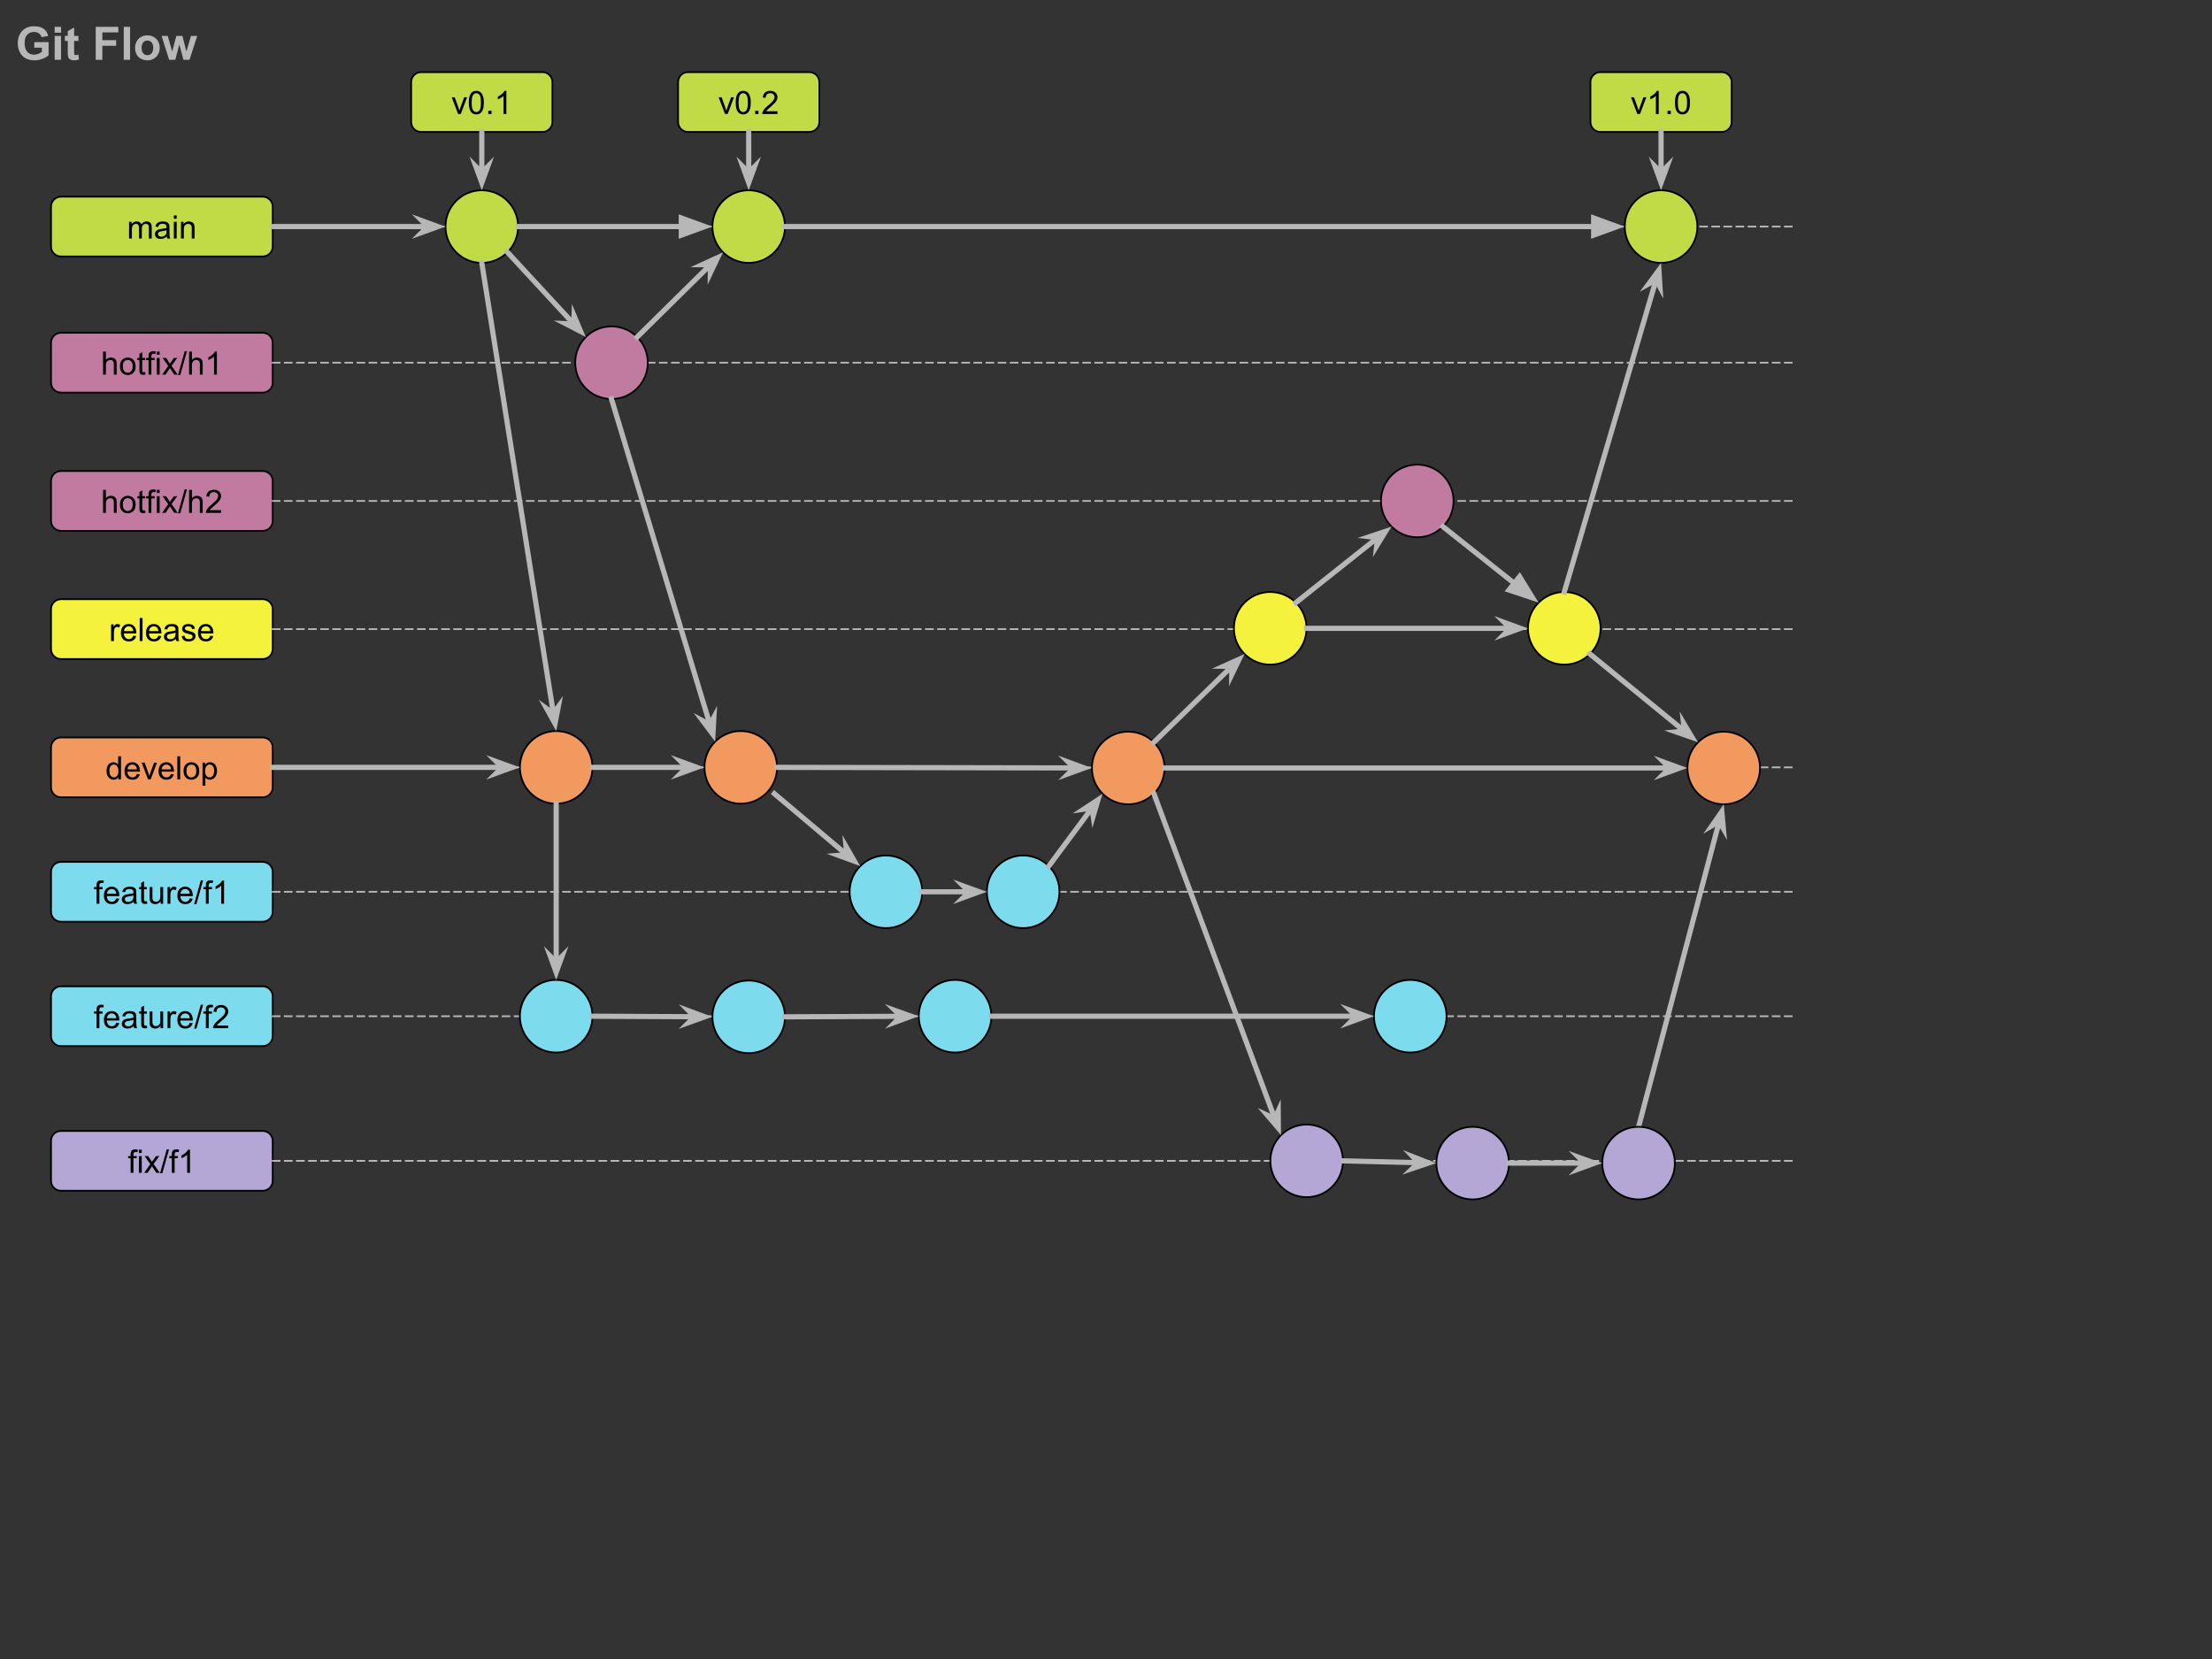 <svg version="1.1" viewBox="0.0 0.0 1280.0 960.0" fill="none" stroke="none" stroke-linecap="square" stroke-miterlimit="10" xmlns:xlink="http://www.w3.org/1999/xlink" xmlns="http://www.w3.org/2000/svg"><rect x="0.0" y="0.0" width="1280.0" height="960.0" fill="#333333" stroke="none"/><clipPath id="p.0"><path d="m0 0l1280.0 0l0 960.0l-1280.0 0l0 -960.0z" clip-rule="nonzero"/></clipPath><g clip-path="url(#p.0)"><path fill="#000000" fill-opacity="0.0" d="m0 0l1280.0 0l0 960.0l-1280.0 0z" fill-rule="evenodd"/><path fill="#000000" fill-opacity="0.0" d="m157.806 131.11l881.575 0" fill-rule="evenodd"/><path stroke="#b7b7b7" stroke-width="1.0" stroke-linejoin="round" stroke-linecap="butt" stroke-dasharray="4.0,3.0" d="m157.806 131.11l881.575 0" fill-rule="evenodd"/><path fill="#000000" fill-opacity="0.0" d="m0 0l138.457 0l0 51.717l-138.457 0z" fill-rule="evenodd"/><path fill="#b7b7b7" d="m19.812 27.584l0 -3.219l8.312 0l0 7.609q-1.219 1.172 -3.516 2.062q-2.297 0.891 -4.656 0.891q-2.984 0 -5.219 -1.25q-2.219 -1.266 -3.344 -3.594q-1.109 -2.344 -1.109 -5.094q0 -2.984 1.25 -5.297q1.25 -2.312 3.656 -3.547q1.828 -0.953 4.562 -0.953q3.547 0 5.547 1.5q2.0 1.484 2.578 4.109l-3.828 0.719q-0.406 -1.406 -1.516 -2.219q-1.109 -0.812 -2.781 -0.812q-2.531 0 -4.016 1.609q-1.484 1.594 -1.484 4.734q0 3.406 1.5 5.109q1.516 1.688 3.969 1.688q1.203 0 2.422 -0.469q1.219 -0.484 2.094 -1.156l0 -2.422l-4.422 0zm11.828 -8.688l0 -3.375l3.672 0l0 3.375l-3.672 0zm0 15.703l0 -13.828l3.672 0l0 13.828l-3.672 0zm13.75 -13.828l0 2.922l-2.5 0l0 5.562q0 1.703 0.062 1.984q0.078 0.281 0.328 0.469q0.266 0.172 0.625 0.172q0.516 0 1.469 -0.359l0.312 2.844q-1.266 0.547 -2.891 0.547q-0.984 0 -1.781 -0.328q-0.797 -0.328 -1.172 -0.859q-0.359 -0.531 -0.5 -1.422q-0.125 -0.641 -0.125 -2.578l0 -6.031l-1.672 0l0 -2.922l1.672 0l0 -2.734l3.672 -2.141l0 4.875l2.5 0zm10.001 13.828l0 -19.078l13.078 0l0 3.219l-9.234 0l0 4.516l7.969 0l0 3.234l-7.969 0l0 8.109l-3.844 0zm16.22 0l0 -19.078l3.672 0l0 19.078l-3.672 0zm6.562 -7.109q0 -1.812 0.891 -3.516q0.906 -1.719 2.547 -2.609q1.656 -0.906 3.688 -0.906q3.141 0 5.141 2.047q2.0 2.031 2.0 5.141q0 3.141 -2.031 5.203q-2.016 2.062 -5.078 2.062q-1.906 0 -3.641 -0.859q-1.719 -0.859 -2.625 -2.516q-0.891 -1.656 -0.891 -4.047zm3.75 0.203q0 2.047 0.969 3.141q0.984 1.094 2.422 1.094q1.422 0 2.391 -1.094q0.984 -1.094 0.984 -3.172q0 -2.031 -0.984 -3.125q-0.969 -1.094 -2.391 -1.094q-1.438 0 -2.422 1.094q-0.969 1.094 -0.969 3.156zm15.955 6.906l-4.375 -13.828l3.562 0l2.594 9.062l2.375 -9.062l3.531 0l2.297 9.062l2.641 -9.062l3.609 0l-4.438 13.828l-3.516 0l-2.375 -8.891l-2.344 8.891l-3.562 0z" fill-rule="nonzero"/><path fill="#c1db46" d="m29.522 119.572l0 0c0 -3.186 2.583 -5.769 5.769 -5.769l116.745 0c1.53 0 2.997 0.608 4.079 1.69c1.082 1.082 1.69 2.549 1.69 4.079l0 23.076c0 3.186 -2.583 5.769 -5.769 5.769l-116.745 0c-3.186 0 -5.769 -2.583 -5.769 -5.769z" fill-rule="evenodd"/><path stroke="#000000" stroke-width="1.0" stroke-linejoin="round" stroke-linecap="butt" d="m29.522 119.572l0 0c0 -3.186 2.583 -5.769 5.769 -5.769l116.745 0c1.53 0 2.997 0.608 4.079 1.69c1.082 1.082 1.69 2.549 1.69 4.079l0 23.076c0 3.186 -2.583 5.769 -5.769 5.769l-116.745 0c-3.186 0 -5.769 -2.583 -5.769 -5.769z" fill-rule="evenodd"/><path fill="#000000" d="m74.68 138.03l0 -9.672l1.469 0l0 1.359q0.453 -0.719 1.203 -1.141q0.766 -0.438 1.719 -0.438q1.078 0 1.766 0.453q0.688 0.438 0.969 1.234q1.156 -1.688 2.984 -1.688q1.453 0 2.219 0.797q0.781 0.797 0.781 2.453l0 6.641l-1.641 0l0 -6.094q0 -0.984 -0.156 -1.406q-0.156 -0.438 -0.578 -0.703q-0.422 -0.266 -0.984 -0.266q-1.016 0 -1.688 0.688q-0.672 0.672 -0.672 2.156l0 5.625l-1.641 0l0 -6.281q0 -1.094 -0.406 -1.641q-0.406 -0.547 -1.312 -0.547q-0.688 0 -1.281 0.359q-0.594 0.359 -0.859 1.062q-0.25 0.703 -0.25 2.031l0 5.016l-1.641 0zm21.853 -1.188q-0.922 0.766 -1.766 1.094q-0.828 0.312 -1.797 0.312q-1.594 0 -2.453 -0.781q-0.859 -0.781 -0.859 -1.984q0 -0.719 0.328 -1.297q0.328 -0.594 0.844 -0.938q0.531 -0.359 1.188 -0.547q0.469 -0.125 1.453 -0.25q1.984 -0.234 2.922 -0.562q0.016 -0.344 0.016 -0.422q0 -1.0 -0.469 -1.422q-0.625 -0.547 -1.875 -0.547q-1.156 0 -1.703 0.406q-0.547 0.406 -0.812 1.422l-1.609 -0.219q0.219 -1.016 0.719 -1.641q0.5 -0.641 1.453 -0.984q0.953 -0.344 2.188 -0.344q1.25 0 2.016 0.297q0.781 0.281 1.141 0.734q0.375 0.438 0.516 1.109q0.078 0.422 0.078 1.516l0 2.188q0 2.281 0.109 2.891q0.109 0.594 0.406 1.156l-1.703 0q-0.266 -0.516 -0.328 -1.188zm-0.141 -3.672q-0.891 0.375 -2.672 0.625q-1.016 0.141 -1.438 0.328q-0.422 0.188 -0.656 0.531q-0.219 0.344 -0.219 0.781q0 0.656 0.5 1.094q0.5 0.438 1.453 0.438q0.938 0 1.672 -0.406q0.75 -0.422 1.094 -1.141q0.266 -0.562 0.266 -1.641l0 -0.609zm4.204 -6.609l0 -1.891l1.641 0l0 1.891l-1.641 0zm0 11.469l0 -9.672l1.641 0l0 9.672l-1.641 0zm4.145 0l0 -9.672l1.469 0l0 1.375q1.062 -1.594 3.078 -1.594q0.875 0 1.609 0.312q0.734 0.312 1.094 0.828q0.375 0.5 0.516 1.203q0.094 0.453 0.094 1.594l0 5.953l-1.641 0l0 -5.891q0 -1.0 -0.203 -1.484q-0.188 -0.5 -0.672 -0.797q-0.484 -0.297 -1.141 -0.297q-1.047 0 -1.812 0.672q-0.75 0.656 -0.75 2.516l0 5.281l-1.641 0z" fill-rule="nonzero"/><path fill="#c1db46" d="m237.932 47.507l0 0c0 -3.186 2.583 -5.769 5.769 -5.769l70.194 0c1.53 0 2.997 0.608 4.079 1.69c1.082 1.082 1.69 2.549 1.69 4.079l0 23.076c0 3.186 -2.583 5.769 -5.769 5.769l-70.194 0c-3.186 0 -5.769 -2.583 -5.769 -5.769z" fill-rule="evenodd"/><path stroke="#000000" stroke-width="1.0" stroke-linejoin="round" stroke-linecap="butt" d="m237.932 47.507l0 0c0 -3.186 2.583 -5.769 5.769 -5.769l70.194 0c1.53 0 2.997 0.608 4.079 1.69c1.082 1.082 1.69 2.549 1.69 4.079l0 23.076c0 3.186 -2.583 5.769 -5.769 5.769l-70.194 0c-3.186 0 -5.769 -2.583 -5.769 -5.769z" fill-rule="evenodd"/><path fill="#000000" d="m265.088 65.965l-3.688 -9.672l1.734 0l2.078 5.797q0.328 0.938 0.625 1.937q0.203 -0.766 0.609 -1.828l2.141 -5.906l1.688 0l-3.656 9.672l-1.531 0zm6.188 -6.594q0 -2.359 0.484 -3.797q0.484 -1.453 1.438 -2.234q0.969 -0.781 2.422 -0.781q1.078 0 1.891 0.438q0.812 0.422 1.328 1.25q0.531 0.812 0.828 1.984q0.312 1.156 0.312 3.141q0 2.359 -0.484 3.812q-0.484 1.437 -1.453 2.234q-0.953 0.781 -2.422 0.781q-1.922 0 -3.031 -1.391q-1.312 -1.672 -1.312 -5.437zm1.672 0q0 3.297 0.766 4.391q0.781 1.078 1.906 1.078q1.141 0 1.906 -1.094q0.766 -1.094 0.766 -4.375q0 -3.297 -0.766 -4.375q-0.766 -1.078 -1.922 -1.078q-1.125 0 -1.797 0.953q-0.859 1.219 -0.859 4.5zm9.61 6.594l0 -1.875l1.875 0l0 1.875l-1.875 0zm10.449 0l-1.641 0l0 -10.453q-0.594 0.562 -1.562 1.141q-0.953 0.562 -1.719 0.844l0 -1.594q1.375 -0.641 2.406 -1.562q1.031 -0.922 1.453 -1.781l1.062 0l0 13.406z" fill-rule="nonzero"/><path fill="#c1db46" d="m257.79 131.11l0 0c0 -11.602 9.406 -21.008 21.008 -21.008l0 0c5.572 0 10.915 2.213 14.855 6.153c3.94 3.94 6.153 9.283 6.153 14.855l0 0c0 11.602 -9.406 21.008 -21.008 21.008l0 0c-11.602 0 -21.008 -9.406 -21.008 -21.008z" fill-rule="evenodd"/><path stroke="#000000" stroke-width="1.0" stroke-linejoin="round" stroke-linecap="butt" d="m257.79 131.11l0 0c0 -11.602 9.406 -21.008 21.008 -21.008l0 0c5.572 0 10.915 2.213 14.855 6.153c3.94 3.94 6.153 9.283 6.153 14.855l0 0c0 11.602 -9.406 21.008 -21.008 21.008l0 0c-11.602 0 -21.008 -9.406 -21.008 -21.008z" fill-rule="evenodd"/><path fill="#c1db46" d="m392.383 47.507l0 0c0 -3.186 2.583 -5.769 5.769 -5.769l70.194 0c1.53 0 2.997 0.608 4.079 1.69c1.082 1.082 1.69 2.549 1.69 4.079l0 23.076c0 3.186 -2.583 5.769 -5.769 5.769l-70.194 0c-3.186 0 -5.769 -2.583 -5.769 -5.769z" fill-rule="evenodd"/><path stroke="#000000" stroke-width="1.0" stroke-linejoin="round" stroke-linecap="butt" d="m392.383 47.507l0 0c0 -3.186 2.583 -5.769 5.769 -5.769l70.194 0c1.53 0 2.997 0.608 4.079 1.69c1.082 1.082 1.69 2.549 1.69 4.079l0 23.076c0 3.186 -2.583 5.769 -5.769 5.769l-70.194 0c-3.186 0 -5.769 -2.583 -5.769 -5.769z" fill-rule="evenodd"/><path fill="#000000" d="m419.54 65.965l-3.688 -9.672l1.734 0l2.078 5.797q0.328 0.938 0.625 1.937q0.203 -0.766 0.609 -1.828l2.141 -5.906l1.688 0l-3.656 9.672l-1.531 0zm6.188 -6.594q0 -2.359 0.484 -3.797q0.484 -1.453 1.438 -2.234q0.969 -0.781 2.422 -0.781q1.078 0 1.891 0.438q0.812 0.422 1.328 1.25q0.531 0.812 0.828 1.984q0.312 1.156 0.312 3.141q0 2.359 -0.484 3.812q-0.484 1.437 -1.453 2.234q-0.953 0.781 -2.422 0.781q-1.922 0 -3.031 -1.391q-1.312 -1.672 -1.312 -5.437zm1.672 0q0 3.297 0.766 4.391q0.781 1.078 1.906 1.078q1.141 0 1.906 -1.094q0.766 -1.094 0.766 -4.375q0 -3.297 -0.766 -4.375q-0.766 -1.078 -1.922 -1.078q-1.125 0 -1.797 0.953q-0.859 1.219 -0.859 4.5zm9.61 6.594l0 -1.875l1.875 0l0 1.875l-1.875 0zm12.886 -1.578l0 1.578l-8.828 0q-0.016 -0.594 0.188 -1.141q0.344 -0.906 1.078 -1.781q0.75 -0.875 2.156 -2.016q2.172 -1.781 2.938 -2.828q0.766 -1.047 0.766 -1.969q0 -0.984 -0.703 -1.641q-0.688 -0.672 -1.812 -0.672q-1.188 0 -1.906 0.719q-0.703 0.703 -0.703 1.953l-1.688 -0.172q0.172 -1.891 1.297 -2.875q1.141 -0.984 3.031 -0.984q1.922 0 3.047 1.062q1.125 1.062 1.125 2.641q0 0.797 -0.328 1.578q-0.328 0.781 -1.094 1.641q-0.75 0.844 -2.531 2.344q-1.469 1.234 -1.891 1.688q-0.422 0.438 -0.688 0.875l6.547 0z" fill-rule="nonzero"/><path fill="#c1db46" d="m920.325 47.507l0 0c0 -3.186 2.583 -5.769 5.769 -5.769l70.194 0c1.53 0 2.997 0.608 4.079 1.69c1.082 1.082 1.69 2.549 1.69 4.079l0 23.076c0 3.186 -2.583 5.769 -5.769 5.769l-70.194 0c-3.186 0 -5.769 -2.583 -5.769 -5.769z" fill-rule="evenodd"/><path stroke="#000000" stroke-width="1.0" stroke-linejoin="round" stroke-linecap="butt" d="m920.325 47.507l0 0c0 -3.186 2.583 -5.769 5.769 -5.769l70.194 0c1.53 0 2.997 0.608 4.079 1.69c1.082 1.082 1.69 2.549 1.69 4.079l0 23.076c0 3.186 -2.583 5.769 -5.769 5.769l-70.194 0c-3.186 0 -5.769 -2.583 -5.769 -5.769z" fill-rule="evenodd"/><path fill="#000000" d="m947.482 65.965l-3.688 -9.672l1.734 0l2.078 5.797q0.328 0.938 0.625 1.937q0.203 -0.766 0.609 -1.828l2.141 -5.906l1.688 0l-3.656 9.672l-1.531 0zm12.359 0l-1.641 0l0 -10.453q-0.594 0.562 -1.562 1.141q-0.953 0.562 -1.719 0.844l0 -1.594q1.375 -0.641 2.406 -1.562q1.031 -0.922 1.453 -1.781l1.062 0l0 13.406zm5.11 0l0 -1.875l1.875 0l0 1.875l-1.875 0zm4.277 -6.594q0 -2.359 0.484 -3.797q0.484 -1.453 1.438 -2.234q0.969 -0.781 2.422 -0.781q1.078 0 1.891 0.438q0.812 0.422 1.328 1.25q0.531 0.812 0.828 1.984q0.312 1.156 0.312 3.141q0 2.359 -0.484 3.812q-0.484 1.437 -1.453 2.234q-0.953 0.781 -2.422 0.781q-1.922 0 -3.031 -1.391q-1.312 -1.672 -1.312 -5.437zm1.672 0q0 3.297 0.766 4.391q0.781 1.078 1.906 1.078q1.141 0 1.906 -1.094q0.766 -1.094 0.766 -4.375q0 -3.297 -0.766 -4.375q-0.766 -1.078 -1.922 -1.078q-1.125 0 -1.797 0.953q-0.859 1.219 -0.859 4.5z" fill-rule="nonzero"/><path fill="#c27ba0" d="m29.522 198.333l0 0c0 -3.186 2.583 -5.769 5.769 -5.769l116.745 0c1.53 0 2.997 0.608 4.079 1.69c1.082 1.082 1.69 2.549 1.69 4.079l0 23.076c0 3.186 -2.583 5.769 -5.769 5.769l-116.745 0c-3.186 0 -5.769 -2.583 -5.769 -5.769z" fill-rule="evenodd"/><path stroke="#000000" stroke-width="1.0" stroke-linejoin="round" stroke-linecap="butt" d="m29.522 198.333l0 0c0 -3.186 2.583 -5.769 5.769 -5.769l116.745 0c1.53 0 2.997 0.608 4.079 1.69c1.082 1.082 1.69 2.549 1.69 4.079l0 23.076c0 3.186 -2.583 5.769 -5.769 5.769l-116.745 0c-3.186 0 -5.769 -2.583 -5.769 -5.769z" fill-rule="evenodd"/><path fill="#000000" d="m59.636 216.791l0 -13.359l1.641 0l0 4.797q1.141 -1.328 2.891 -1.328q1.078 0 1.859 0.422q0.797 0.422 1.141 1.172q0.344 0.75 0.344 2.172l0 6.125l-1.641 0l0 -6.125q0 -1.234 -0.531 -1.797q-0.531 -0.562 -1.516 -0.562q-0.719 0 -1.359 0.391q-0.641 0.375 -0.922 1.016q-0.266 0.641 -0.266 1.781l0 5.297l-1.641 0zm9.766 -4.844q0 -2.688 1.484 -3.969q1.25 -1.078 3.047 -1.078q2.0 0 3.266 1.312q1.266 1.297 1.266 3.609q0 1.859 -0.562 2.938q-0.562 1.062 -1.641 1.656q-1.062 0.594 -2.328 0.594q-2.031 0 -3.281 -1.297q-1.25 -1.312 -1.25 -3.766zm1.688 0q0 1.859 0.797 2.797q0.812 0.922 2.047 0.922q1.219 0 2.031 -0.922q0.812 -0.938 0.812 -2.844q0 -1.797 -0.812 -2.719q-0.812 -0.922 -2.031 -0.922q-1.234 0 -2.047 0.922q-0.797 0.906 -0.797 2.766zm12.876 3.375l0.234 1.453q-0.688 0.141 -1.234 0.141q-0.891 0 -1.391 -0.281q-0.484 -0.281 -0.688 -0.734q-0.203 -0.469 -0.203 -1.938l0 -5.578l-1.203 0l0 -1.266l1.203 0l0 -2.391l1.625 -0.984l0 3.375l1.656 0l0 1.266l-1.656 0l0 5.672q0 0.688 0.078 0.891q0.094 0.203 0.281 0.328q0.203 0.109 0.578 0.109q0.266 0 0.719 -0.062zm1.996 1.469l0 -8.406l-1.453 0l0 -1.266l1.453 0l0 -1.031q0 -0.969 0.172 -1.453q0.234 -0.641 0.828 -1.031q0.594 -0.391 1.672 -0.391q0.688 0 1.531 0.156l-0.25 1.438q-0.5 -0.094 -0.953 -0.094q-0.75 0 -1.062 0.328q-0.312 0.312 -0.312 1.188l0 0.891l1.891 0l0 1.266l-1.891 0l0 8.406l-1.625 0zm4.793 -11.469l0 -1.891l1.641 0l0 1.891l-1.641 0zm0 11.469l0 -9.672l1.641 0l0 9.672l-1.641 0zm3.051 0l3.531 -5.031l-3.266 -4.641l2.047 0l1.484 2.266q0.422 0.641 0.672 1.078q0.406 -0.594 0.734 -1.062l1.641 -2.281l1.953 0l-3.344 4.547l3.594 5.125l-2.016 0l-1.984 -3.0l-0.516 -0.812l-2.547 3.812l-1.984 0zm9.188 0.234l3.875 -13.812l1.312 0l-3.859 13.812l-1.328 0zm6.418 -0.234l0 -13.359l1.641 0l0 4.797q1.141 -1.328 2.891 -1.328q1.078 0 1.859 0.422q0.797 0.422 1.141 1.172q0.344 0.75 0.344 2.172l0 6.125l-1.641 0l0 -6.125q0 -1.234 -0.531 -1.797q-0.531 -0.562 -1.516 -0.562q-0.719 0 -1.359 0.391q-0.641 0.375 -0.922 1.016q-0.266 0.641 -0.266 1.781l0 5.297l-1.641 0zm16.094 0l-1.641 0l0 -10.453q-0.594 0.562 -1.562 1.141q-0.953 0.562 -1.719 0.844l0 -1.594q1.375 -0.641 2.406 -1.562q1.031 -0.922 1.453 -1.781l1.062 0l0 13.406z" fill-rule="nonzero"/><path fill="#000000" fill-opacity="0.0" d="m157.806 209.871l879.276 0" fill-rule="evenodd"/><path stroke="#b7b7b7" stroke-width="1.0" stroke-linejoin="round" stroke-linecap="butt" stroke-dasharray="4.0,3.0" d="m157.806 209.871l879.276 0" fill-rule="evenodd"/><path fill="#c1db46" d="m412.241 131.11l0 0c0 -11.602 9.406 -21.008 21.008 -21.008l0 0c5.572 0 10.915 2.213 14.855 6.153c3.94 3.94 6.153 9.283 6.153 14.855l0 0c0 11.602 -9.406 21.008 -21.008 21.008l0 0c-11.602 0 -21.008 -9.406 -21.008 -21.008z" fill-rule="evenodd"/><path stroke="#000000" stroke-width="1.0" stroke-linejoin="round" stroke-linecap="butt" d="m412.241 131.11l0 0c0 -11.602 9.406 -21.008 21.008 -21.008l0 0c5.572 0 10.915 2.213 14.855 6.153c3.94 3.94 6.153 9.283 6.153 14.855l0 0c0 11.602 -9.406 21.008 -21.008 21.008l0 0c-11.602 0 -21.008 -9.406 -21.008 -21.008z" fill-rule="evenodd"/><path fill="#c1db46" d="m940.184 131.11l0 0c0 -11.602 9.406 -21.008 21.008 -21.008l0 0c5.572 0 10.915 2.213 14.855 6.153c3.94 3.94 6.153 9.283 6.153 14.855l0 0c0 11.602 -9.406 21.008 -21.008 21.008l0 0c-11.602 0 -21.008 -9.406 -21.008 -21.008z" fill-rule="evenodd"/><path stroke="#000000" stroke-width="1.0" stroke-linejoin="round" stroke-linecap="butt" d="m940.184 131.11l0 0c0 -11.602 9.406 -21.008 21.008 -21.008l0 0c5.572 0 10.915 2.213 14.855 6.153c3.94 3.94 6.153 9.283 6.153 14.855l0 0c0 11.602 -9.406 21.008 -21.008 21.008l0 0c-11.602 0 -21.008 -9.406 -21.008 -21.008z" fill-rule="evenodd"/><path fill="#000000" fill-opacity="0.0" d="m157.806 131.11l100 0" fill-rule="evenodd"/><path stroke="#b7b7b7" stroke-width="3.0" stroke-linejoin="round" stroke-linecap="butt" d="m157.806 131.11l89.719 0" fill-rule="evenodd"/><path fill="#b7b7b7" stroke="#b7b7b7" stroke-width="3.0" stroke-linecap="butt" d="m247.525 131.11l-3.374 3.374l9.269 -3.374l-9.269 -3.374z" fill-rule="evenodd"/><path fill="#c27ba0" d="m332.835 209.871l0 0c0 -11.602 9.406 -21.008 21.008 -21.008l0 0c5.572 0 10.915 2.213 14.855 6.153c3.94 3.94 6.153 9.283 6.153 14.855l0 0c0 11.602 -9.406 21.008 -21.008 21.008l0 0c-11.602 0 -21.008 -9.406 -21.008 -21.008z" fill-rule="evenodd"/><path stroke="#000000" stroke-width="1.0" stroke-linejoin="round" stroke-linecap="butt" d="m332.835 209.871l0 0c0 -11.602 9.406 -21.008 21.008 -21.008l0 0c5.572 0 10.915 2.213 14.855 6.153c3.94 3.94 6.153 9.283 6.153 14.855l0 0c0 11.602 -9.406 21.008 -21.008 21.008l0 0c-11.602 0 -21.008 -9.406 -21.008 -21.008z" fill-rule="evenodd"/><path fill="#000000" fill-opacity="0.0" d="m278.798 76.352l0 33.764" fill-rule="evenodd"/><path stroke="#b7b7b7" stroke-width="3.0" stroke-linejoin="round" stroke-linecap="butt" d="m278.798 76.352l0 23.483" fill-rule="evenodd"/><path fill="#b7b7b7" stroke="#b7b7b7" stroke-width="3.0" stroke-linecap="butt" d="m278.798 99.834l-3.374 -3.374l3.374 9.269l3.374 -9.269z" fill-rule="evenodd"/><path fill="#000000" fill-opacity="0.0" d="m433.249 76.352l0 33.764" fill-rule="evenodd"/><path stroke="#b7b7b7" stroke-width="3.0" stroke-linejoin="round" stroke-linecap="butt" d="m433.249 76.352l0 23.483" fill-rule="evenodd"/><path fill="#b7b7b7" stroke="#b7b7b7" stroke-width="3.0" stroke-linecap="butt" d="m433.249 99.834l-3.374 -3.374l3.374 9.269l3.374 -9.269z" fill-rule="evenodd"/><path fill="#000000" fill-opacity="0.0" d="m961.192 76.352l0 33.764" fill-rule="evenodd"/><path stroke="#b7b7b7" stroke-width="3.0" stroke-linejoin="round" stroke-linecap="butt" d="m961.192 76.352l0 23.483" fill-rule="evenodd"/><path fill="#b7b7b7" stroke="#b7b7b7" stroke-width="3.0" stroke-linecap="butt" d="m961.192 99.834l-3.374 -3.374l3.374 9.269l3.374 -9.269z" fill-rule="evenodd"/><path fill="#000000" fill-opacity="0.0" d="m299.806 131.11l112.441 0" fill-rule="evenodd"/><path stroke="#b7b7b7" stroke-width="3.0" stroke-linejoin="round" stroke-linecap="butt" d="m299.806 131.11l94.441 0" fill-rule="evenodd"/><path fill="#b7b7b7" stroke="#b7b7b7" stroke-width="3.0" stroke-linecap="butt" d="m394.247 136.065l13.614 -4.955l-13.614 -4.955z" fill-rule="evenodd"/><path fill="#000000" fill-opacity="0.0" d="m454.257 131.11l485.921 0" fill-rule="evenodd"/><path stroke="#b7b7b7" stroke-width="3.0" stroke-linejoin="round" stroke-linecap="butt" d="m454.257 131.11l467.921 0" fill-rule="evenodd"/><path fill="#b7b7b7" stroke="#b7b7b7" stroke-width="3.0" stroke-linecap="butt" d="m922.178 136.065l13.614 -4.955l-13.614 -4.955z" fill-rule="evenodd"/><path fill="#f4f23d" d="m29.522 352.507l0 0c0 -3.186 2.583 -5.769 5.769 -5.769l116.745 0c1.53 0 2.997 0.608 4.079 1.69c1.082 1.082 1.69 2.549 1.69 4.079l0 23.076c0 3.186 -2.583 5.769 -5.769 5.769l-116.745 0c-3.186 0 -5.769 -2.583 -5.769 -5.769z" fill-rule="evenodd"/><path stroke="#000000" stroke-width="1.0" stroke-linejoin="round" stroke-linecap="butt" d="m29.522 352.507l0 0c0 -3.186 2.583 -5.769 5.769 -5.769l116.745 0c1.53 0 2.997 0.608 4.079 1.69c1.082 1.082 1.69 2.549 1.69 4.079l0 23.076c0 3.186 -2.583 5.769 -5.769 5.769l-116.745 0c-3.186 0 -5.769 -2.583 -5.769 -5.769z" fill-rule="evenodd"/><path fill="#000000" d="m64.289 370.965l0 -9.672l1.469 0l0 1.469q0.562 -1.031 1.031 -1.359q0.484 -0.328 1.062 -0.328q0.828 0 1.688 0.531l-0.562 1.516q-0.609 -0.359 -1.203 -0.359q-0.547 0 -0.969 0.328q-0.422 0.328 -0.609 0.891q-0.281 0.875 -0.281 1.922l0 5.062l-1.625 0zm12.853 -3.109l1.688 0.203q-0.406 1.484 -1.484 2.312q-1.078 0.812 -2.766 0.812q-2.125 0 -3.375 -1.297q-1.234 -1.312 -1.234 -3.672q0 -2.453 1.25 -3.797q1.266 -1.344 3.266 -1.344q1.938 0 3.156 1.328q1.234 1.312 1.234 3.703q0 0.156 0 0.438l-7.219 0q0.094 1.594 0.906 2.453q0.812 0.844 2.016 0.844q0.906 0 1.547 -0.469q0.641 -0.484 1.016 -1.516zm-5.391 -2.656l5.406 0q-0.109 -1.219 -0.625 -1.828q-0.781 -0.953 -2.031 -0.953q-1.125 0 -1.906 0.766q-0.766 0.75 -0.844 2.016zm9.094 5.766l0 -13.359l1.641 0l0 13.359l-1.641 0zm10.817 -3.109l1.688 0.203q-0.406 1.484 -1.484 2.312q-1.078 0.812 -2.766 0.812q-2.125 0 -3.375 -1.297q-1.234 -1.312 -1.234 -3.672q0 -2.453 1.25 -3.797q1.266 -1.344 3.266 -1.344q1.938 0 3.156 1.328q1.234 1.312 1.234 3.703q0 0.156 0 0.438l-7.219 0q0.094 1.594 0.906 2.453q0.812 0.844 2.016 0.844q0.906 0 1.547 -0.469q0.641 -0.484 1.016 -1.516zm-5.391 -2.656l5.406 0q-0.109 -1.219 -0.625 -1.828q-0.781 -0.953 -2.031 -0.953q-1.125 0 -1.906 0.766q-0.766 0.75 -0.844 2.016zm15.454 4.578q-0.922 0.766 -1.766 1.094q-0.828 0.312 -1.797 0.312q-1.594 0 -2.453 -0.781q-0.859 -0.781 -0.859 -1.984q0 -0.719 0.328 -1.297q0.328 -0.594 0.844 -0.938q0.531 -0.359 1.188 -0.547q0.469 -0.125 1.453 -0.25q1.984 -0.234 2.922 -0.562q0.016 -0.344 0.016 -0.422q0 -1.0 -0.469 -1.422q-0.625 -0.547 -1.875 -0.547q-1.156 0 -1.703 0.406q-0.547 0.406 -0.812 1.422l-1.609 -0.219q0.219 -1.016 0.719 -1.641q0.5 -0.641 1.453 -0.984q0.953 -0.344 2.188 -0.344q1.25 0 2.016 0.297q0.781 0.281 1.141 0.734q0.375 0.438 0.516 1.109q0.078 0.422 0.078 1.516l0 2.188q0 2.281 0.109 2.891q0.109 0.594 0.406 1.156l-1.703 0q-0.266 -0.516 -0.328 -1.188zm-0.141 -3.672q-0.891 0.375 -2.672 0.625q-1.016 0.141 -1.438 0.328q-0.422 0.188 -0.656 0.531q-0.219 0.344 -0.219 0.781q0 0.656 0.5 1.094q0.5 0.438 1.453 0.438q0.938 0 1.672 -0.406q0.75 -0.422 1.094 -1.141q0.266 -0.562 0.266 -1.641l0 -0.609zm3.548 1.969l1.625 -0.25q0.125 0.969 0.75 1.5q0.625 0.516 1.75 0.516q1.125 0 1.672 -0.453q0.547 -0.469 0.547 -1.094q0 -0.547 -0.484 -0.875q-0.328 -0.219 -1.672 -0.547q-1.812 -0.469 -2.516 -0.797q-0.688 -0.328 -1.047 -0.906q-0.359 -0.594 -0.359 -1.312q0 -0.641 0.297 -1.188q0.297 -0.562 0.812 -0.922q0.375 -0.281 1.031 -0.469q0.672 -0.203 1.422 -0.203q1.141 0 2.0 0.328q0.859 0.328 1.266 0.891q0.422 0.562 0.578 1.5l-1.609 0.219q-0.109 -0.75 -0.641 -1.172q-0.516 -0.422 -1.469 -0.422q-1.141 0 -1.625 0.375q-0.469 0.375 -0.469 0.875q0 0.312 0.188 0.578q0.203 0.266 0.641 0.438q0.234 0.094 1.438 0.422q1.75 0.453 2.438 0.75q0.688 0.297 1.078 0.859q0.391 0.562 0.391 1.406q0 0.828 -0.484 1.547q-0.469 0.719 -1.375 1.125q-0.906 0.391 -2.047 0.391q-1.875 0 -2.875 -0.781q-0.984 -0.781 -1.25 -2.328zm16.609 -0.219l1.688 0.203q-0.406 1.484 -1.484 2.312q-1.078 0.812 -2.766 0.812q-2.125 0 -3.375 -1.297q-1.234 -1.312 -1.234 -3.672q0 -2.453 1.25 -3.797q1.266 -1.344 3.266 -1.344q1.938 0 3.156 1.328q1.234 1.312 1.234 3.703q0 0.156 0 0.438l-7.219 0q0.094 1.594 0.906 2.453q0.812 0.844 2.016 0.844q0.906 0 1.547 -0.469q0.641 -0.484 1.016 -1.516zm-5.391 -2.656l5.406 0q-0.109 -1.219 -0.625 -1.828q-0.781 -0.953 -2.031 -0.953q-1.125 0 -1.906 0.766q-0.766 0.75 -0.844 2.016z" fill-rule="nonzero"/><path fill="#000000" fill-opacity="0.0" d="m157.806 364.045l879.276 0" fill-rule="evenodd"/><path stroke="#b7b7b7" stroke-width="1.0" stroke-linejoin="round" stroke-linecap="butt" stroke-dasharray="4.0,3.0" d="m157.806 364.045l879.276 0" fill-rule="evenodd"/><path fill="#f2995f" d="m29.522 432.507l0 0c0 -3.186 2.583 -5.769 5.769 -5.769l116.745 0c1.53 0 2.997 0.608 4.079 1.69c1.082 1.082 1.69 2.549 1.69 4.079l0 23.076c0 3.186 -2.583 5.769 -5.769 5.769l-116.745 0c-3.186 0 -5.769 -2.583 -5.769 -5.769z" fill-rule="evenodd"/><path stroke="#000000" stroke-width="1.0" stroke-linejoin="round" stroke-linecap="butt" d="m29.522 432.507l0 0c0 -3.186 2.583 -5.769 5.769 -5.769l116.745 0c1.53 0 2.997 0.608 4.079 1.69c1.082 1.082 1.69 2.549 1.69 4.079l0 23.076c0 3.186 -2.583 5.769 -5.769 5.769l-116.745 0c-3.186 0 -5.769 -2.583 -5.769 -5.769z" fill-rule="evenodd"/><path fill="#000000" d="m68.488 450.965l0 -1.219q-0.906 1.438 -2.703 1.438q-1.156 0 -2.125 -0.641q-0.969 -0.641 -1.5 -1.781q-0.531 -1.141 -0.531 -2.625q0 -1.453 0.484 -2.625q0.484 -1.188 1.438 -1.812q0.969 -0.625 2.172 -0.625q0.875 0 1.547 0.375q0.688 0.359 1.109 0.953l0 -4.797l1.641 0l0 13.359l-1.531 0zm-5.172 -4.828q0 1.859 0.781 2.781q0.781 0.922 1.844 0.922q1.078 0 1.828 -0.875q0.75 -0.891 0.75 -2.688q0 -1.984 -0.766 -2.906q-0.766 -0.938 -1.891 -0.938q-1.078 0 -1.812 0.891q-0.734 0.891 -0.734 2.812zm15.907 1.719l1.688 0.203q-0.406 1.484 -1.484 2.312q-1.078 0.812 -2.766 0.812q-2.125 0 -3.375 -1.297q-1.234 -1.312 -1.234 -3.672q0 -2.453 1.25 -3.797q1.266 -1.344 3.266 -1.344q1.938 0 3.156 1.328q1.234 1.312 1.234 3.703q0 0.156 0 0.438l-7.219 0q0.094 1.594 0.906 2.453q0.812 0.844 2.016 0.844q0.906 0 1.547 -0.469q0.641 -0.484 1.016 -1.516zm-5.391 -2.656l5.406 0q-0.109 -1.219 -0.625 -1.828q-0.781 -0.953 -2.031 -0.953q-1.125 0 -1.906 0.766q-0.766 0.75 -0.844 2.016zm11.829 5.766l-3.688 -9.672l1.734 0l2.078 5.797q0.328 0.938 0.625 1.938q0.203 -0.766 0.609 -1.828l2.141 -5.906l1.688 0l-3.656 9.672l-1.531 0zm13.266 -3.109l1.688 0.203q-0.406 1.484 -1.484 2.312q-1.078 0.812 -2.766 0.812q-2.125 0 -3.375 -1.297q-1.234 -1.312 -1.234 -3.672q0 -2.453 1.25 -3.797q1.266 -1.344 3.266 -1.344q1.938 0 3.156 1.328q1.234 1.312 1.234 3.703q0 0.156 0 0.438l-7.219 0q0.094 1.594 0.906 2.453q0.812 0.844 2.016 0.844q0.906 0 1.547 -0.469q0.641 -0.484 1.016 -1.516zm-5.391 -2.656l5.406 0q-0.109 -1.219 -0.625 -1.828q-0.781 -0.953 -2.031 -0.953q-1.125 0 -1.906 0.766q-0.766 0.75 -0.844 2.016zm9.094 5.766l0 -13.359l1.641 0l0 13.359l-1.641 0zm3.582 -4.844q0 -2.688 1.484 -3.969q1.25 -1.078 3.047 -1.078q2.0 0 3.266 1.312q1.266 1.297 1.266 3.609q0 1.859 -0.562 2.938q-0.562 1.062 -1.641 1.656q-1.062 0.594 -2.328 0.594q-2.031 0 -3.281 -1.297q-1.25 -1.312 -1.25 -3.766zm1.688 0q0 1.859 0.797 2.797q0.812 0.922 2.047 0.922q1.219 0 2.031 -0.922q0.812 -0.938 0.812 -2.844q0 -1.797 -0.812 -2.719q-0.812 -0.922 -2.031 -0.922q-1.234 0 -2.047 0.922q-0.797 0.906 -0.797 2.766zm9.298 8.547l0 -13.375l1.484 0l0 1.25q0.531 -0.734 1.188 -1.094q0.672 -0.375 1.625 -0.375q1.234 0 2.172 0.641q0.953 0.625 1.438 1.797q0.484 1.156 0.484 2.547q0 1.484 -0.531 2.672q-0.531 1.188 -1.547 1.828q-1.016 0.625 -2.141 0.625q-0.812 0 -1.469 -0.344q-0.656 -0.344 -1.062 -0.875l0 4.703l-1.641 0zm1.484 -8.484q0 1.859 0.75 2.766q0.766 0.891 1.828 0.891q1.094 0 1.875 -0.922q0.781 -0.938 0.781 -2.875q0 -1.844 -0.766 -2.766q-0.75 -0.922 -1.812 -0.922q-1.047 0 -1.859 0.984q-0.797 0.969 -0.797 2.844z" fill-rule="nonzero"/><path fill="#000000" fill-opacity="0.0" d="m157.806 444.045l879.276 0" fill-rule="evenodd"/><path stroke="#b7b7b7" stroke-width="1.0" stroke-linejoin="round" stroke-linecap="butt" stroke-dasharray="4.0,3.0" d="m157.806 444.045l879.276 0" fill-rule="evenodd"/><path fill="#7cdbed" d="m29.522 504.507l0 0c0 -3.186 2.583 -5.769 5.769 -5.769l116.745 0c1.53 0 2.997 0.608 4.079 1.69c1.082 1.082 1.69 2.549 1.69 4.079l0 23.076c0 3.186 -2.583 5.769 -5.769 5.769l-116.745 0c-3.186 0 -5.769 -2.583 -5.769 -5.769z" fill-rule="evenodd"/><path stroke="#000000" stroke-width="1.0" stroke-linejoin="round" stroke-linecap="butt" d="m29.522 504.507l0 0c0 -3.186 2.583 -5.769 5.769 -5.769l116.745 0c1.53 0 2.997 0.608 4.079 1.69c1.082 1.082 1.69 2.549 1.69 4.079l0 23.076c0 3.186 -2.583 5.769 -5.769 5.769l-116.745 0c-3.186 0 -5.769 -2.583 -5.769 -5.769z" fill-rule="evenodd"/><path fill="#000000" d="m55.877 522.965l0 -8.406l-1.453 0l0 -1.266l1.453 0l0 -1.031q0 -0.969 0.172 -1.453q0.234 -0.641 0.828 -1.031q0.594 -0.391 1.672 -0.391q0.688 0 1.531 0.156l-0.25 1.438q-0.5 -0.094 -0.953 -0.094q-0.75 0 -1.062 0.328q-0.312 0.312 -0.312 1.187l0 0.891l1.891 0l0 1.266l-1.891 0l0 8.406l-1.625 0zm11.418 -3.109l1.688 0.203q-0.406 1.484 -1.484 2.312q-1.078 0.812 -2.766 0.812q-2.125 0 -3.375 -1.297q-1.234 -1.312 -1.234 -3.672q0 -2.453 1.25 -3.797q1.266 -1.344 3.266 -1.344q1.938 0 3.156 1.328q1.234 1.312 1.234 3.703q0 0.156 0 0.438l-7.219 0q0.094 1.594 0.906 2.453q0.812 0.844 2.016 0.844q0.906 0 1.547 -0.469q0.641 -0.484 1.016 -1.516zm-5.391 -2.656l5.406 0q-0.109 -1.219 -0.625 -1.828q-0.781 -0.953 -2.031 -0.953q-1.125 0 -1.906 0.766q-0.766 0.75 -0.844 2.016zm15.454 4.578q-0.922 0.766 -1.766 1.094q-0.828 0.312 -1.797 0.312q-1.594 0 -2.453 -0.781q-0.859 -0.781 -0.859 -1.984q0 -0.719 0.328 -1.297q0.328 -0.594 0.844 -0.938q0.531 -0.359 1.188 -0.547q0.469 -0.125 1.453 -0.25q1.984 -0.234 2.922 -0.562q0.016 -0.344 0.016 -0.422q0 -1.0 -0.469 -1.422q-0.625 -0.547 -1.875 -0.547q-1.156 0 -1.703 0.406q-0.547 0.406 -0.812 1.422l-1.609 -0.219q0.219 -1.016 0.719 -1.641q0.5 -0.641 1.453 -0.984q0.953 -0.344 2.188 -0.344q1.25 0 2.016 0.297q0.781 0.281 1.141 0.734q0.375 0.438 0.516 1.109q0.078 0.422 0.078 1.516l0 2.188q0 2.281 0.109 2.891q0.109 0.594 0.406 1.156l-1.703 0q-0.266 -0.516 -0.328 -1.188zm-0.141 -3.672q-0.891 0.375 -2.672 0.625q-1.016 0.141 -1.438 0.328q-0.422 0.188 -0.656 0.531q-0.219 0.344 -0.219 0.781q0 0.656 0.5 1.094q0.5 0.438 1.453 0.438q0.938 0 1.672 -0.406q0.75 -0.422 1.094 -1.141q0.266 -0.562 0.266 -1.641l0 -0.609zm7.782 3.391l0.234 1.453q-0.688 0.141 -1.234 0.141q-0.891 0 -1.391 -0.281q-0.484 -0.281 -0.688 -0.734q-0.203 -0.469 -0.203 -1.938l0 -5.578l-1.203 0l0 -1.266l1.203 0l0 -2.391l1.625 -0.984l0 3.375l1.656 0l0 1.266l-1.656 0l0 5.672q0 0.688 0.078 0.891q0.094 0.203 0.281 0.328q0.203 0.109 0.578 0.109q0.266 0 0.719 -0.062zm7.933 1.469l0 -1.422q-1.125 1.641 -3.062 1.641q-0.859 0 -1.609 -0.328q-0.734 -0.328 -1.094 -0.828q-0.359 -0.5 -0.5 -1.219q-0.109 -0.469 -0.109 -1.531l0 -5.984l1.641 0l0 5.359q0 1.281 0.109 1.734q0.156 0.641 0.656 1.016q0.5 0.375 1.234 0.375q0.734 0 1.375 -0.375q0.656 -0.391 0.922 -1.031q0.266 -0.656 0.266 -1.891l0 -5.188l1.641 0l0 9.672l-1.469 0zm4.032 0l0 -9.672l1.469 0l0 1.469q0.562 -1.031 1.031 -1.359q0.484 -0.328 1.062 -0.328q0.828 0 1.688 0.531l-0.562 1.516q-0.609 -0.359 -1.203 -0.359q-0.547 0 -0.969 0.328q-0.422 0.328 -0.609 0.891q-0.281 0.875 -0.281 1.922l0 5.062l-1.625 0zm12.853 -3.109l1.688 0.203q-0.406 1.484 -1.484 2.312q-1.078 0.812 -2.766 0.812q-2.125 0 -3.375 -1.297q-1.234 -1.312 -1.234 -3.672q0 -2.453 1.25 -3.797q1.266 -1.344 3.266 -1.344q1.938 0 3.156 1.328q1.234 1.312 1.234 3.703q0 0.156 0 0.438l-7.219 0q0.094 1.594 0.906 2.453q0.812 0.844 2.016 0.844q0.906 0 1.547 -0.469q0.641 -0.484 1.016 -1.516zm-5.391 -2.656l5.406 0q-0.109 -1.219 -0.625 -1.828q-0.781 -0.953 -2.031 -0.953q-1.125 0 -1.906 0.766q-0.766 0.75 -0.844 2.016zm7.907 6.0l3.875 -13.812l1.312 0l-3.859 13.812l-1.328 0zm6.808 -0.234l0 -8.406l-1.453 0l0 -1.266l1.453 0l0 -1.031q0 -0.969 0.172 -1.453q0.234 -0.641 0.828 -1.031q0.594 -0.391 1.672 -0.391q0.688 0 1.531 0.156l-0.25 1.438q-0.5 -0.094 -0.953 -0.094q-0.75 0 -1.062 0.328q-0.312 0.312 -0.312 1.187l0 0.891l1.891 0l0 1.266l-1.891 0l0 8.406l-1.625 0zm10.511 0l-1.641 0l0 -10.453q-0.594 0.562 -1.562 1.141q-0.953 0.562 -1.719 0.844l0 -1.594q1.375 -0.641 2.406 -1.562q1.031 -0.922 1.453 -1.781l1.062 0l0 13.406z" fill-rule="nonzero"/><path fill="#000000" fill-opacity="0.0" d="m157.806 516.045l879.276 0" fill-rule="evenodd"/><path stroke="#b7b7b7" stroke-width="1.0" stroke-linejoin="round" stroke-linecap="butt" stroke-dasharray="4.0,3.0" d="m157.806 516.045l879.276 0" fill-rule="evenodd"/><path fill="#7cdbed" d="m29.522 576.507l0 0c0 -3.186 2.583 -5.769 5.769 -5.769l116.745 0c1.53 0 2.997 0.608 4.079 1.69c1.082 1.082 1.69 2.549 1.69 4.079l0 23.076c0 3.186 -2.583 5.769 -5.769 5.769l-116.745 0c-3.186 0 -5.769 -2.583 -5.769 -5.769z" fill-rule="evenodd"/><path stroke="#000000" stroke-width="1.0" stroke-linejoin="round" stroke-linecap="butt" d="m29.522 576.507l0 0c0 -3.186 2.583 -5.769 5.769 -5.769l116.745 0c1.53 0 2.997 0.608 4.079 1.69c1.082 1.082 1.69 2.549 1.69 4.079l0 23.076c0 3.186 -2.583 5.769 -5.769 5.769l-116.745 0c-3.186 0 -5.769 -2.583 -5.769 -5.769z" fill-rule="evenodd"/><path fill="#000000" d="m55.877 594.965l0 -8.406l-1.453 0l0 -1.266l1.453 0l0 -1.031q0 -0.969 0.172 -1.453q0.234 -0.641 0.828 -1.031q0.594 -0.391 1.672 -0.391q0.688 0 1.531 0.156l-0.25 1.438q-0.5 -0.094 -0.953 -0.094q-0.75 0 -1.062 0.328q-0.312 0.312 -0.312 1.188l0 0.891l1.891 0l0 1.266l-1.891 0l0 8.406l-1.625 0zm11.418 -3.109l1.688 0.203q-0.406 1.484 -1.484 2.312q-1.078 0.812 -2.766 0.812q-2.125 0 -3.375 -1.297q-1.234 -1.312 -1.234 -3.672q0 -2.453 1.25 -3.797q1.266 -1.344 3.266 -1.344q1.938 0 3.156 1.328q1.234 1.312 1.234 3.703q0 0.156 0 0.438l-7.219 0q0.094 1.594 0.906 2.453q0.812 0.844 2.016 0.844q0.906 0 1.547 -0.469q0.641 -0.484 1.016 -1.516zm-5.391 -2.656l5.406 0q-0.109 -1.219 -0.625 -1.828q-0.781 -0.953 -2.031 -0.953q-1.125 0 -1.906 0.766q-0.766 0.75 -0.844 2.016zm15.454 4.578q-0.922 0.766 -1.766 1.094q-0.828 0.312 -1.797 0.312q-1.594 0 -2.453 -0.781q-0.859 -0.781 -0.859 -1.984q0 -0.719 0.328 -1.297q0.328 -0.594 0.844 -0.938q0.531 -0.359 1.188 -0.547q0.469 -0.125 1.453 -0.25q1.984 -0.234 2.922 -0.562q0.016 -0.344 0.016 -0.422q0 -1.0 -0.469 -1.422q-0.625 -0.547 -1.875 -0.547q-1.156 0 -1.703 0.406q-0.547 0.406 -0.812 1.422l-1.609 -0.219q0.219 -1.016 0.719 -1.641q0.5 -0.641 1.453 -0.984q0.953 -0.344 2.188 -0.344q1.25 0 2.016 0.297q0.781 0.281 1.141 0.734q0.375 0.438 0.516 1.109q0.078 0.422 0.078 1.516l0 2.188q0 2.281 0.109 2.891q0.109 0.594 0.406 1.156l-1.703 0q-0.266 -0.516 -0.328 -1.188zm-0.141 -3.672q-0.891 0.375 -2.672 0.625q-1.016 0.141 -1.438 0.328q-0.422 0.188 -0.656 0.531q-0.219 0.344 -0.219 0.781q0 0.656 0.5 1.094q0.5 0.438 1.453 0.438q0.938 0 1.672 -0.406q0.75 -0.422 1.094 -1.141q0.266 -0.562 0.266 -1.641l0 -0.609zm7.782 3.391l0.234 1.453q-0.688 0.141 -1.234 0.141q-0.891 0 -1.391 -0.281q-0.484 -0.281 -0.688 -0.734q-0.203 -0.469 -0.203 -1.938l0 -5.578l-1.203 0l0 -1.266l1.203 0l0 -2.391l1.625 -0.984l0 3.375l1.656 0l0 1.266l-1.656 0l0 5.672q0 0.688 0.078 0.891q0.094 0.203 0.281 0.328q0.203 0.109 0.578 0.109q0.266 0 0.719 -0.062zm7.933 1.469l0 -1.422q-1.125 1.641 -3.062 1.641q-0.859 0 -1.609 -0.328q-0.734 -0.328 -1.094 -0.828q-0.359 -0.5 -0.5 -1.219q-0.109 -0.469 -0.109 -1.531l0 -5.984l1.641 0l0 5.359q0 1.281 0.109 1.734q0.156 0.641 0.656 1.016q0.5 0.375 1.234 0.375q0.734 0 1.375 -0.375q0.656 -0.391 0.922 -1.031q0.266 -0.656 0.266 -1.891l0 -5.188l1.641 0l0 9.672l-1.469 0zm4.032 0l0 -9.672l1.469 0l0 1.469q0.562 -1.031 1.031 -1.359q0.484 -0.328 1.062 -0.328q0.828 0 1.688 0.531l-0.562 1.516q-0.609 -0.359 -1.203 -0.359q-0.547 0 -0.969 0.328q-0.422 0.328 -0.609 0.891q-0.281 0.875 -0.281 1.922l0 5.062l-1.625 0zm12.853 -3.109l1.688 0.203q-0.406 1.484 -1.484 2.312q-1.078 0.812 -2.766 0.812q-2.125 0 -3.375 -1.297q-1.234 -1.312 -1.234 -3.672q0 -2.453 1.25 -3.797q1.266 -1.344 3.266 -1.344q1.938 0 3.156 1.328q1.234 1.312 1.234 3.703q0 0.156 0 0.438l-7.219 0q0.094 1.594 0.906 2.453q0.812 0.844 2.016 0.844q0.906 0 1.547 -0.469q0.641 -0.484 1.016 -1.516zm-5.391 -2.656l5.406 0q-0.109 -1.219 -0.625 -1.828q-0.781 -0.953 -2.031 -0.953q-1.125 0 -1.906 0.766q-0.766 0.75 -0.844 2.016zm7.907 6.0l3.875 -13.812l1.312 0l-3.859 13.812l-1.328 0zm6.808 -0.234l0 -8.406l-1.453 0l0 -1.266l1.453 0l0 -1.031q0 -0.969 0.172 -1.453q0.234 -0.641 0.828 -1.031q0.594 -0.391 1.672 -0.391q0.688 0 1.531 0.156l-0.25 1.438q-0.5 -0.094 -0.953 -0.094q-0.75 0 -1.062 0.328q-0.312 0.312 -0.312 1.188l0 0.891l1.891 0l0 1.266l-1.891 0l0 8.406l-1.625 0zm12.949 -1.578l0 1.578l-8.828 0q-0.016 -0.594 0.188 -1.141q0.344 -0.906 1.078 -1.781q0.75 -0.875 2.156 -2.016q2.172 -1.781 2.938 -2.828q0.766 -1.047 0.766 -1.969q0 -0.984 -0.703 -1.641q-0.688 -0.672 -1.812 -0.672q-1.188 0 -1.906 0.719q-0.703 0.703 -0.703 1.953l-1.688 -0.172q0.172 -1.891 1.297 -2.875q1.141 -0.984 3.031 -0.984q1.922 0 3.047 1.062q1.125 1.062 1.125 2.641q0 0.797 -0.328 1.578q-0.328 0.781 -1.094 1.641q-0.75 0.844 -2.531 2.344q-1.469 1.234 -1.891 1.688q-0.422 0.438 -0.688 0.875l6.547 0z" fill-rule="nonzero"/><path fill="#000000" fill-opacity="0.0" d="m157.806 588.045l879.276 0" fill-rule="evenodd"/><path stroke="#b7b7b7" stroke-width="1.0" stroke-linejoin="round" stroke-linecap="butt" stroke-dasharray="4.0,3.0" d="m157.806 588.045l879.276 0" fill-rule="evenodd"/><path fill="#f2995f" d="m300.835 444.045l0 0c0 -11.602 9.406 -21.008 21.008 -21.008l0 0c5.572 0 10.915 2.213 14.855 6.153c3.94 3.94 6.153 9.283 6.153 14.855l0 0c0 11.602 -9.406 21.008 -21.008 21.008l0 0c-11.602 0 -21.008 -9.406 -21.008 -21.008z" fill-rule="evenodd"/><path stroke="#000000" stroke-width="1.0" stroke-linejoin="round" stroke-linecap="butt" d="m300.835 444.045l0 0c0 -11.602 9.406 -21.008 21.008 -21.008l0 0c5.572 0 10.915 2.213 14.855 6.153c3.94 3.94 6.153 9.283 6.153 14.855l0 0c0 11.602 -9.406 21.008 -21.008 21.008l0 0c-11.602 0 -21.008 -9.406 -21.008 -21.008z" fill-rule="evenodd"/><path fill="#7cdbed" d="m300.835 588.045l0 0c0 -11.602 9.406 -21.008 21.008 -21.008l0 0c5.572 0 10.915 2.213 14.855 6.153c3.94 3.94 6.153 9.283 6.153 14.855l0 0c0 11.602 -9.406 21.008 -21.008 21.008l0 0c-11.602 0 -21.008 -9.406 -21.008 -21.008z" fill-rule="evenodd"/><path stroke="#000000" stroke-width="1.0" stroke-linejoin="round" stroke-linecap="butt" d="m300.835 588.045l0 0c0 -11.602 9.406 -21.008 21.008 -21.008l0 0c5.572 0 10.915 2.213 14.855 6.153c3.94 3.94 6.153 9.283 6.153 14.855l0 0c0 11.602 -9.406 21.008 -21.008 21.008l0 0c-11.602 0 -21.008 -9.406 -21.008 -21.008z" fill-rule="evenodd"/><path fill="#7cdbed" d="m412.241 588.399l0 0c0 -11.602 9.406 -21.008 21.008 -21.008l0 0c5.572 0 10.915 2.213 14.855 6.153c3.94 3.94 6.153 9.283 6.153 14.855l0 0c0 11.602 -9.406 21.008 -21.008 21.008l0 0c-11.602 0 -21.008 -9.406 -21.008 -21.008z" fill-rule="evenodd"/><path stroke="#000000" stroke-width="1.0" stroke-linejoin="round" stroke-linecap="butt" d="m412.241 588.399l0 0c0 -11.602 9.406 -21.008 21.008 -21.008l0 0c5.572 0 10.915 2.213 14.855 6.153c3.94 3.94 6.153 9.283 6.153 14.855l0 0c0 11.602 -9.406 21.008 -21.008 21.008l0 0c-11.602 0 -21.008 -9.406 -21.008 -21.008z" fill-rule="evenodd"/><path fill="#f2995f" d="m407.648 444.045l0 0c0 -11.602 9.406 -21.008 21.008 -21.008l0 0c5.572 0 10.915 2.213 14.855 6.153c3.94 3.94 6.153 9.283 6.153 14.855l0 0c0 11.602 -9.406 21.008 -21.008 21.008l0 0c-11.602 0 -21.008 -9.406 -21.008 -21.008z" fill-rule="evenodd"/><path stroke="#000000" stroke-width="1.0" stroke-linejoin="round" stroke-linecap="butt" d="m407.648 444.045l0 0c0 -11.602 9.406 -21.008 21.008 -21.008l0 0c5.572 0 10.915 2.213 14.855 6.153c3.94 3.94 6.153 9.283 6.153 14.855l0 0c0 11.602 -9.406 21.008 -21.008 21.008l0 0c-11.602 0 -21.008 -9.406 -21.008 -21.008z" fill-rule="evenodd"/><path fill="#7cdbed" d="m531.648 588.045l0 0c0 -11.602 9.406 -21.008 21.008 -21.008l0 0c5.572 0 10.915 2.213 14.855 6.153c3.94 3.94 6.153 9.283 6.153 14.855l0 0c0 11.602 -9.406 21.008 -21.008 21.008l0 0c-11.602 0 -21.008 -9.406 -21.008 -21.008z" fill-rule="evenodd"/><path stroke="#000000" stroke-width="1.0" stroke-linejoin="round" stroke-linecap="butt" d="m531.648 588.045l0 0c0 -11.602 9.406 -21.008 21.008 -21.008l0 0c5.572 0 10.915 2.213 14.855 6.153c3.94 3.94 6.153 9.283 6.153 14.855l0 0c0 11.602 -9.406 21.008 -21.008 21.008l0 0c-11.602 0 -21.008 -9.406 -21.008 -21.008z" fill-rule="evenodd"/><path fill="#7cdbed" d="m491.648 516.045l0 0c0 -11.602 9.406 -21.008 21.008 -21.008l0 0c5.572 0 10.915 2.213 14.855 6.153c3.94 3.94 6.153 9.283 6.153 14.855l0 0c0 11.602 -9.406 21.008 -21.008 21.008l0 0c-11.602 0 -21.008 -9.406 -21.008 -21.008z" fill-rule="evenodd"/><path stroke="#000000" stroke-width="1.0" stroke-linejoin="round" stroke-linecap="butt" d="m491.648 516.045l0 0c0 -11.602 9.406 -21.008 21.008 -21.008l0 0c5.572 0 10.915 2.213 14.855 6.153c3.94 3.94 6.153 9.283 6.153 14.855l0 0c0 11.602 -9.406 21.008 -21.008 21.008l0 0c-11.602 0 -21.008 -9.406 -21.008 -21.008z" fill-rule="evenodd"/><path fill="#7cdbed" d="m795.055 588.045l0 0c0 -11.602 9.406 -21.008 21.008 -21.008l0 0c5.572 0 10.915 2.213 14.855 6.153c3.94 3.94 6.153 9.283 6.153 14.855l0 0c0 11.602 -9.406 21.008 -21.008 21.008l0 0c-11.602 0 -21.008 -9.406 -21.008 -21.008z" fill-rule="evenodd"/><path stroke="#000000" stroke-width="1.0" stroke-linejoin="round" stroke-linecap="butt" d="m795.055 588.045l0 0c0 -11.602 9.406 -21.008 21.008 -21.008l0 0c5.572 0 10.915 2.213 14.855 6.153c3.94 3.94 6.153 9.283 6.153 14.855l0 0c0 11.602 -9.406 21.008 -21.008 21.008l0 0c-11.602 0 -21.008 -9.406 -21.008 -21.008z" fill-rule="evenodd"/><path fill="#7cdbed" d="m571.055 516.045l0 0c0 -11.602 9.406 -21.008 21.008 -21.008l0 0c5.572 0 10.915 2.213 14.855 6.153c3.94 3.94 6.153 9.283 6.153 14.855l0 0c0 11.602 -9.406 21.008 -21.008 21.008l0 0c-11.602 0 -21.008 -9.406 -21.008 -21.008z" fill-rule="evenodd"/><path stroke="#000000" stroke-width="1.0" stroke-linejoin="round" stroke-linecap="butt" d="m571.055 516.045l0 0c0 -11.602 9.406 -21.008 21.008 -21.008l0 0c5.572 0 10.915 2.213 14.855 6.153c3.94 3.94 6.153 9.283 6.153 14.855l0 0c0 11.602 -9.406 21.008 -21.008 21.008l0 0c-11.602 0 -21.008 -9.406 -21.008 -21.008z" fill-rule="evenodd"/><path fill="#f2995f" d="m631.848 444.399l0 0c0 -11.602 9.406 -21.008 21.008 -21.008l0 0c5.572 0 10.915 2.213 14.855 6.153c3.94 3.94 6.153 9.283 6.153 14.855l0 0c0 11.602 -9.406 21.008 -21.008 21.008l0 0c-11.602 0 -21.008 -9.406 -21.008 -21.008z" fill-rule="evenodd"/><path stroke="#000000" stroke-width="1.0" stroke-linejoin="round" stroke-linecap="butt" d="m631.848 444.399l0 0c0 -11.602 9.406 -21.008 21.008 -21.008l0 0c5.572 0 10.915 2.213 14.855 6.153c3.94 3.94 6.153 9.283 6.153 14.855l0 0c0 11.602 -9.406 21.008 -21.008 21.008l0 0c-11.602 0 -21.008 -9.406 -21.008 -21.008z" fill-rule="evenodd"/><path fill="#f4f23d" d="m714.018 363.577l0 0c0 -11.602 9.406 -21.008 21.008 -21.008l0 0c5.572 0 10.915 2.213 14.855 6.153c3.94 3.94 6.153 9.283 6.153 14.855l0 0c0 11.602 -9.406 21.008 -21.008 21.008l0 0c-11.602 0 -21.008 -9.406 -21.008 -21.008z" fill-rule="evenodd"/><path stroke="#000000" stroke-width="1.0" stroke-linejoin="round" stroke-linecap="butt" d="m714.018 363.577l0 0c0 -11.602 9.406 -21.008 21.008 -21.008l0 0c5.572 0 10.915 2.213 14.855 6.153c3.94 3.94 6.153 9.283 6.153 14.855l0 0c0 11.602 -9.406 21.008 -21.008 21.008l0 0c-11.602 0 -21.008 -9.406 -21.008 -21.008z" fill-rule="evenodd"/><path fill="#f4f23d" d="m884.184 363.577l0 0c0 -11.602 9.406 -21.008 21.008 -21.008l0 0c5.572 0 10.915 2.213 14.855 6.153c3.94 3.94 6.153 9.283 6.153 14.855l0 0c0 11.602 -9.406 21.008 -21.008 21.008l0 0c-11.602 0 -21.008 -9.406 -21.008 -21.008z" fill-rule="evenodd"/><path stroke="#000000" stroke-width="1.0" stroke-linejoin="round" stroke-linecap="butt" d="m884.184 363.577l0 0c0 -11.602 9.406 -21.008 21.008 -21.008l0 0c5.572 0 10.915 2.213 14.855 6.153c3.94 3.94 6.153 9.283 6.153 14.855l0 0c0 11.602 -9.406 21.008 -21.008 21.008l0 0c-11.602 0 -21.008 -9.406 -21.008 -21.008z" fill-rule="evenodd"/><path fill="#f2995f" d="m976.451 444.399l0 0c0 -11.602 9.406 -21.008 21.008 -21.008l0 0c5.572 0 10.915 2.213 14.855 6.153c3.94 3.94 6.153 9.283 6.153 14.855l0 0c0 11.602 -9.406 21.008 -21.008 21.008l0 0c-11.602 0 -21.008 -9.406 -21.008 -21.008z" fill-rule="evenodd"/><path stroke="#000000" stroke-width="1.0" stroke-linejoin="round" stroke-linecap="butt" d="m976.451 444.399l0 0c0 -11.602 9.406 -21.008 21.008 -21.008l0 0c5.572 0 10.915 2.213 14.855 6.153c3.94 3.94 6.153 9.283 6.153 14.855l0 0c0 11.602 -9.406 21.008 -21.008 21.008l0 0c-11.602 0 -21.008 -9.406 -21.008 -21.008z" fill-rule="evenodd"/><path fill="#000000" fill-opacity="0.0" d="m293.653 145.965l45.323 49.039" fill-rule="evenodd"/><path stroke="#b7b7b7" stroke-width="3.0" stroke-linejoin="round" stroke-linecap="butt" d="m293.653 145.965l38.345 41.489" fill-rule="evenodd"/><path fill="#b7b7b7" stroke="#b7b7b7" stroke-width="3.0" stroke-linecap="butt" d="m331.997 187.454l-4.768 -0.188l8.769 4.517l-3.814 -9.097z" fill-rule="evenodd"/><path fill="#000000" fill-opacity="0.0" d="m368.697 195.017l49.701 -49.039" fill-rule="evenodd"/><path stroke="#b7b7b7" stroke-width="3.0" stroke-linejoin="round" stroke-linecap="butt" d="m368.697 195.017l42.382 -41.818" fill-rule="evenodd"/><path fill="#b7b7b7" stroke="#b7b7b7" stroke-width="3.0" stroke-linecap="butt" d="m411.08 153.198l-0.032 4.771l4.229 -8.912l-8.968 4.109z" fill-rule="evenodd"/><path fill="#000000" fill-opacity="0.0" d="m920.046 378.432l62.551 51.118" fill-rule="evenodd"/><path stroke="#b7b7b7" stroke-width="3.0" stroke-linejoin="round" stroke-linecap="butt" d="m920.046 378.432l54.59 44.612" fill-rule="evenodd"/><path fill="#b7b7b7" stroke="#b7b7b7" stroke-width="3.0" stroke-linecap="butt" d="m974.637 423.044l-4.747 0.477l9.312 3.253l-5.043 -8.478z" fill-rule="evenodd"/><path fill="#000000" fill-opacity="0.0" d="m756.034 363.577l128.157 0" fill-rule="evenodd"/><path stroke="#b7b7b7" stroke-width="3.0" stroke-linejoin="round" stroke-linecap="butt" d="m756.034 363.577l117.876 0" fill-rule="evenodd"/><path fill="#b7b7b7" stroke="#b7b7b7" stroke-width="3.0" stroke-linecap="butt" d="m873.91 363.577l-3.374 3.374l9.269 -3.374l-9.269 -3.374z" fill-rule="evenodd"/><path fill="#000000" fill-opacity="0.0" d="m353.843 230.879l59.969 198.299" fill-rule="evenodd"/><path stroke="#b7b7b7" stroke-width="3.0" stroke-linejoin="round" stroke-linecap="butt" d="m353.843 230.879l56.992 188.458" fill-rule="evenodd"/><path fill="#b7b7b7" stroke="#b7b7b7" stroke-width="3.0" stroke-linecap="butt" d="m410.835 419.337l-4.206 -2.253l5.912 7.896l0.546 -9.849z" fill-rule="evenodd"/><path fill="#000000" fill-opacity="0.0" d="m449.664 444.045l182.173 0.346" fill-rule="evenodd"/><path stroke="#b7b7b7" stroke-width="3.0" stroke-linejoin="round" stroke-linecap="butt" d="m449.664 444.045l171.892 0.327" fill-rule="evenodd"/><path fill="#b7b7b7" stroke="#b7b7b7" stroke-width="3.0" stroke-linecap="butt" d="m621.556 444.372l-3.38 3.367l9.276 -3.356l-9.263 -3.391z" fill-rule="evenodd"/><path fill="#000000" fill-opacity="0.0" d="m673.864 444.399l302.583 0" fill-rule="evenodd"/><path stroke="#b7b7b7" stroke-width="3.0" stroke-linejoin="round" stroke-linecap="butt" d="m673.864 444.399l292.301 0" fill-rule="evenodd"/><path fill="#b7b7b7" stroke="#b7b7b7" stroke-width="3.0" stroke-linecap="butt" d="m966.165 444.399l-3.374 3.374l9.269 -3.374l-9.269 -3.374z" fill-rule="evenodd"/><path fill="#000000" fill-opacity="0.0" d="m667.71 429.544l52.472 -51.118" fill-rule="evenodd"/><path stroke="#b7b7b7" stroke-width="3.0" stroke-linejoin="round" stroke-linecap="butt" d="m667.71 429.544l45.108 -43.944" fill-rule="evenodd"/><path fill="#b7b7b7" stroke="#b7b7b7" stroke-width="3.0" stroke-linecap="butt" d="m712.819 385.6l-0.062 4.771l4.285 -8.885l-8.994 4.052z" fill-rule="evenodd"/><path fill="#000000" fill-opacity="0.0" d="m533.664 516.045l37.386 0" fill-rule="evenodd"/><path stroke="#b7b7b7" stroke-width="3.0" stroke-linejoin="round" stroke-linecap="butt" d="m533.664 516.045l27.105 0" fill-rule="evenodd"/><path fill="#b7b7b7" stroke="#b7b7b7" stroke-width="3.0" stroke-linecap="butt" d="m560.769 516.045l-3.374 3.374l9.269 -3.374l-9.269 -3.374z" fill-rule="evenodd"/><path fill="#000000" fill-opacity="0.0" d="m573.664 588.045l221.386 0" fill-rule="evenodd"/><path stroke="#b7b7b7" stroke-width="3.0" stroke-linejoin="round" stroke-linecap="butt" d="m573.664 588.045l211.105 0" fill-rule="evenodd"/><path fill="#b7b7b7" stroke="#b7b7b7" stroke-width="3.0" stroke-linecap="butt" d="m784.769 588.045l-3.374 3.374l9.269 -3.374l-9.269 -3.374z" fill-rule="evenodd"/><path fill="#000000" fill-opacity="0.0" d="m454.257 588.399l77.386 -0.346" fill-rule="evenodd"/><path stroke="#b7b7b7" stroke-width="3.0" stroke-linejoin="round" stroke-linecap="butt" d="m454.257 588.399l67.105 -0.3" fill-rule="evenodd"/><path fill="#b7b7b7" stroke="#b7b7b7" stroke-width="3.0" stroke-linecap="butt" d="m521.362 588.098l-3.359 3.389l9.254 -3.415l-9.284 -3.332z" fill-rule="evenodd"/><path fill="#000000" fill-opacity="0.0" d="m342.85 588.045l69.386 0.346" fill-rule="evenodd"/><path stroke="#b7b7b7" stroke-width="3.0" stroke-linejoin="round" stroke-linecap="butt" d="m342.85 588.045l59.105 0.295" fill-rule="evenodd"/><path fill="#b7b7b7" stroke="#b7b7b7" stroke-width="3.0" stroke-linecap="butt" d="m401.955 588.34l-3.391 3.357l9.286 -3.327l-9.252 -3.42z" fill-rule="evenodd"/><path fill="#000000" fill-opacity="0.0" d="m321.843 465.053l0 101.984" fill-rule="evenodd"/><path stroke="#b7b7b7" stroke-width="3.0" stroke-linejoin="round" stroke-linecap="butt" d="m321.843 465.053l0 91.703" fill-rule="evenodd"/><path fill="#b7b7b7" stroke="#b7b7b7" stroke-width="3.0" stroke-linecap="butt" d="m321.843 556.755l-3.374 -3.374l3.374 9.269l3.374 -9.269z" fill-rule="evenodd"/><path fill="#000000" fill-opacity="0.0" d="m448.101 459.269l49.701 41.921" fill-rule="evenodd"/><path stroke="#b7b7b7" stroke-width="3.0" stroke-linejoin="round" stroke-linecap="butt" d="m448.101 459.269l41.842 35.292" fill-rule="evenodd"/><path fill="#b7b7b7" stroke="#b7b7b7" stroke-width="3.0" stroke-linecap="butt" d="m489.942 494.561l-4.754 0.404l9.261 3.397l-4.91 -8.555z" fill-rule="evenodd"/><path fill="#000000" fill-opacity="0.0" d="m606.918 501.19l31.087 -41.921" fill-rule="evenodd"/><path stroke="#b7b7b7" stroke-width="3.0" stroke-linejoin="round" stroke-linecap="butt" d="m606.918 501.19l24.963 -33.663" fill-rule="evenodd"/><path fill="#b7b7b7" stroke="#b7b7b7" stroke-width="3.0" stroke-linecap="butt" d="m631.88 467.527l0.7 4.72l2.811 -9.455l-8.231 5.436z" fill-rule="evenodd"/><path fill="#000000" fill-opacity="0.0" d="m342.85 444.045l64.787 0" fill-rule="evenodd"/><path stroke="#b7b7b7" stroke-width="3.0" stroke-linejoin="round" stroke-linecap="butt" d="m342.85 444.045l54.506 0" fill-rule="evenodd"/><path fill="#b7b7b7" stroke="#b7b7b7" stroke-width="3.0" stroke-linecap="butt" d="m397.357 444.045l-3.374 3.374l9.269 -3.374l-9.269 -3.374z" fill-rule="evenodd"/><path fill="#c27ba0" d="m29.522 278.333l0 0c0 -3.186 2.583 -5.769 5.769 -5.769l116.745 0c1.53 0 2.997 0.608 4.079 1.69c1.082 1.082 1.69 2.549 1.69 4.079l0 23.076c0 3.186 -2.583 5.769 -5.769 5.769l-116.745 0c-3.186 0 -5.769 -2.583 -5.769 -5.769z" fill-rule="evenodd"/><path stroke="#000000" stroke-width="1.0" stroke-linejoin="round" stroke-linecap="butt" d="m29.522 278.333l0 0c0 -3.186 2.583 -5.769 5.769 -5.769l116.745 0c1.53 0 2.997 0.608 4.079 1.69c1.082 1.082 1.69 2.549 1.69 4.079l0 23.076c0 3.186 -2.583 5.769 -5.769 5.769l-116.745 0c-3.186 0 -5.769 -2.583 -5.769 -5.769z" fill-rule="evenodd"/><path fill="#000000" d="m59.636 296.791l0 -13.359l1.641 0l0 4.797q1.141 -1.328 2.891 -1.328q1.078 0 1.859 0.422q0.797 0.422 1.141 1.172q0.344 0.75 0.344 2.172l0 6.125l-1.641 0l0 -6.125q0 -1.234 -0.531 -1.797q-0.531 -0.562 -1.516 -0.562q-0.719 0 -1.359 0.391q-0.641 0.375 -0.922 1.016q-0.266 0.641 -0.266 1.781l0 5.297l-1.641 0zm9.766 -4.844q0 -2.688 1.484 -3.969q1.25 -1.078 3.047 -1.078q2.0 0 3.266 1.312q1.266 1.297 1.266 3.609q0 1.859 -0.562 2.938q-0.562 1.062 -1.641 1.656q-1.062 0.594 -2.328 0.594q-2.031 0 -3.281 -1.297q-1.25 -1.312 -1.25 -3.766zm1.688 0q0 1.859 0.797 2.797q0.812 0.922 2.047 0.922q1.219 0 2.031 -0.922q0.812 -0.938 0.812 -2.844q0 -1.797 -0.812 -2.719q-0.812 -0.922 -2.031 -0.922q-1.234 0 -2.047 0.922q-0.797 0.906 -0.797 2.766zm12.876 3.375l0.234 1.453q-0.688 0.141 -1.234 0.141q-0.891 0 -1.391 -0.281q-0.484 -0.281 -0.688 -0.734q-0.203 -0.469 -0.203 -1.938l0 -5.578l-1.203 0l0 -1.266l1.203 0l0 -2.391l1.625 -0.984l0 3.375l1.656 0l0 1.266l-1.656 0l0 5.672q0 0.688 0.078 0.891q0.094 0.203 0.281 0.328q0.203 0.109 0.578 0.109q0.266 0 0.719 -0.062zm1.996 1.469l0 -8.406l-1.453 0l0 -1.266l1.453 0l0 -1.031q0 -0.969 0.172 -1.453q0.234 -0.641 0.828 -1.031q0.594 -0.391 1.672 -0.391q0.688 0 1.531 0.156l-0.25 1.438q-0.5 -0.094 -0.953 -0.094q-0.75 0 -1.062 0.328q-0.312 0.312 -0.312 1.188l0 0.891l1.891 0l0 1.266l-1.891 0l0 8.406l-1.625 0zm4.793 -11.469l0 -1.891l1.641 0l0 1.891l-1.641 0zm0 11.469l0 -9.672l1.641 0l0 9.672l-1.641 0zm3.051 0l3.531 -5.031l-3.266 -4.641l2.047 0l1.484 2.266q0.422 0.641 0.672 1.078q0.406 -0.594 0.734 -1.062l1.641 -2.281l1.953 0l-3.344 4.547l3.594 5.125l-2.016 0l-1.984 -3.0l-0.516 -0.812l-2.547 3.812l-1.984 0zm9.188 0.234l3.875 -13.812l1.312 0l-3.859 13.812l-1.328 0zm6.418 -0.234l0 -13.359l1.641 0l0 4.797q1.141 -1.328 2.891 -1.328q1.078 0 1.859 0.422q0.797 0.422 1.141 1.172q0.344 0.75 0.344 2.172l0 6.125l-1.641 0l0 -6.125q0 -1.234 -0.531 -1.797q-0.531 -0.562 -1.516 -0.562q-0.719 0 -1.359 0.391q-0.641 0.375 -0.922 1.016q-0.266 0.641 -0.266 1.781l0 5.297l-1.641 0zm18.532 -1.578l0 1.578l-8.828 0q-0.016 -0.594 0.188 -1.141q0.344 -0.906 1.078 -1.781q0.75 -0.875 2.156 -2.016q2.172 -1.781 2.938 -2.828q0.766 -1.047 0.766 -1.969q0 -0.984 -0.703 -1.641q-0.688 -0.672 -1.812 -0.672q-1.188 0 -1.906 0.719q-0.703 0.703 -0.703 1.953l-1.688 -0.172q0.172 -1.891 1.297 -2.875q1.141 -0.984 3.031 -0.984q1.922 0 3.047 1.062q1.125 1.062 1.125 2.641q0 0.797 -0.328 1.578q-0.328 0.781 -1.094 1.641q-0.75 0.844 -2.531 2.344q-1.469 1.234 -1.891 1.688q-0.422 0.438 -0.688 0.875l6.547 0z" fill-rule="nonzero"/><path fill="#000000" fill-opacity="0.0" d="m157.806 289.871l879.276 0" fill-rule="evenodd"/><path stroke="#b7b7b7" stroke-width="1.0" stroke-linejoin="round" stroke-linecap="butt" stroke-dasharray="4.0,3.0" d="m157.806 289.871l879.276 0" fill-rule="evenodd"/><path fill="#c27ba0" d="m799.105 289.871l0 0c0 -11.602 9.406 -21.008 21.008 -21.008l0 0c5.572 0 10.915 2.213 14.855 6.153c3.94 3.94 6.153 9.283 6.153 14.855l0 0c0 11.602 -9.406 21.008 -21.008 21.008l0 0c-11.602 0 -21.008 -9.406 -21.008 -21.008z" fill-rule="evenodd"/><path stroke="#000000" stroke-width="1.0" stroke-linejoin="round" stroke-linecap="butt" d="m799.105 289.871l0 0c0 -11.602 9.406 -21.008 21.008 -21.008l0 0c5.572 0 10.915 2.213 14.855 6.153c3.94 3.94 6.153 9.283 6.153 14.855l0 0c0 11.602 -9.406 21.008 -21.008 21.008l0 0c-11.602 0 -21.008 -9.406 -21.008 -21.008z" fill-rule="evenodd"/><path fill="#000000" fill-opacity="0.0" d="m749.881 348.723l55.37 -44.0" fill-rule="evenodd"/><path stroke="#b7b7b7" stroke-width="3.0" stroke-linejoin="round" stroke-linecap="butt" d="m749.881 348.723l47.321 -37.604" fill-rule="evenodd"/><path fill="#b7b7b7" stroke="#b7b7b7" stroke-width="3.0" stroke-linecap="butt" d="m797.202 311.119l-0.542 4.74l5.158 -8.408l-9.356 3.125z" fill-rule="evenodd"/><path fill="#000000" fill-opacity="0.0" d="m834.968 304.726l55.37 44.0" fill-rule="evenodd"/><path stroke="#b7b7b7" stroke-width="3.0" stroke-linejoin="round" stroke-linecap="butt" d="m834.968 304.726l41.278 32.802" fill-rule="evenodd"/><path fill="#b7b7b7" stroke="#b7b7b7" stroke-width="3.0" stroke-linecap="butt" d="m873.163 341.407l13.742 4.591l-7.576 -12.349z" fill-rule="evenodd"/><path fill="#000000" fill-opacity="0.0" d="m278.798 152.118l43.055 270.929" fill-rule="evenodd"/><path stroke="#b7b7b7" stroke-width="3.0" stroke-linejoin="round" stroke-linecap="butt" d="m278.798 152.118l41.441 260.775" fill-rule="evenodd"/><path fill="#b7b7b7" stroke="#b7b7b7" stroke-width="3.0" stroke-linecap="butt" d="m320.239 412.893l-3.861 -2.802l4.787 8.625l1.877 -9.684z" fill-rule="evenodd"/><path fill="#000000" fill-opacity="0.0" d="m905.192 342.57l56.0 -190.457" fill-rule="evenodd"/><path stroke="#b7b7b7" stroke-width="3.0" stroke-linejoin="round" stroke-linecap="butt" d="m905.192 342.57l53.1 -180.593" fill-rule="evenodd"/><path fill="#b7b7b7" stroke="#b7b7b7" stroke-width="3.0" stroke-linecap="butt" d="m958.291 161.977l2.285 4.188l-0.622 -9.845l-5.852 7.941z" fill-rule="evenodd"/><path fill="#b4a7d6" d="m29.522 660.207l0 0c0 -3.186 2.583 -5.769 5.769 -5.769l116.745 0c1.53 0 2.997 0.608 4.079 1.69c1.082 1.082 1.69 2.549 1.69 4.079l0 23.076c0 3.186 -2.583 5.769 -5.769 5.769l-116.745 0c-3.186 0 -5.769 -2.583 -5.769 -5.769z" fill-rule="evenodd"/><path stroke="#000000" stroke-width="1.0" stroke-linejoin="round" stroke-linecap="butt" d="m29.522 660.207l0 0c0 -3.186 2.583 -5.769 5.769 -5.769l116.745 0c1.53 0 2.997 0.608 4.079 1.69c1.082 1.082 1.69 2.549 1.69 4.079l0 23.076c0 3.186 -2.583 5.769 -5.769 5.769l-116.745 0c-3.186 0 -5.769 -2.583 -5.769 -5.769z" fill-rule="evenodd"/><path fill="#000000" d="m75.59 678.665l0 -8.406l-1.453 0l0 -1.266l1.453 0l0 -1.031q0 -0.969 0.172 -1.453q0.234 -0.641 0.828 -1.031q0.594 -0.391 1.672 -0.391q0.688 0 1.531 0.156l-0.25 1.438q-0.5 -0.094 -0.953 -0.094q-0.75 0 -1.062 0.328q-0.312 0.312 -0.312 1.188l0 0.891l1.891 0l0 1.266l-1.891 0l0 8.406l-1.625 0zm4.793 -11.469l0 -1.891l1.641 0l0 1.891l-1.641 0zm0 11.469l0 -9.672l1.641 0l0 9.672l-1.641 0zm3.051 0l3.531 -5.031l-3.266 -4.641l2.047 0l1.484 2.266q0.422 0.641 0.672 1.078q0.406 -0.594 0.734 -1.062l1.641 -2.281l1.953 0l-3.344 4.547l3.594 5.125l-2.016 0l-1.984 -3.0l-0.516 -0.812l-2.547 3.812l-1.984 0zm9.188 0.234l3.875 -13.812l1.312 0l-3.859 13.812l-1.328 0zm6.808 -0.234l0 -8.406l-1.453 0l0 -1.266l1.453 0l0 -1.031q0 -0.969 0.172 -1.453q0.234 -0.641 0.828 -1.031q0.594 -0.391 1.672 -0.391q0.688 0 1.531 0.156l-0.25 1.438q-0.5 -0.094 -0.953 -0.094q-0.75 0 -1.062 0.328q-0.312 0.312 -0.312 1.188l0 0.891l1.891 0l0 1.266l-1.891 0l0 8.406l-1.625 0zm10.511 0l-1.641 0l0 -10.453q-0.594 0.562 -1.562 1.141q-0.953 0.562 -1.719 0.844l0 -1.594q1.375 -0.641 2.406 -1.562q1.031 -0.922 1.453 -1.781l1.062 0l0 13.406z" fill-rule="nonzero"/><path fill="#000000" fill-opacity="0.0" d="m157.806 671.745l879.276 0" fill-rule="evenodd"/><path stroke="#b7b7b7" stroke-width="1.0" stroke-linejoin="round" stroke-linecap="butt" stroke-dasharray="4.0,3.0" d="m157.806 671.745l879.276 0" fill-rule="evenodd"/><path fill="#b4a7d6" d="m735.105 671.745l0 0c0 -11.602 9.406 -21.008 21.008 -21.008l0 0c5.572 0 10.915 2.213 14.855 6.153c3.94 3.94 6.153 9.283 6.153 14.855l0 0c0 11.602 -9.406 21.008 -21.008 21.008l0 0c-11.602 0 -21.008 -9.406 -21.008 -21.008z" fill-rule="evenodd"/><path stroke="#000000" stroke-width="1.0" stroke-linejoin="round" stroke-linecap="butt" d="m735.105 671.745l0 0c0 -11.602 9.406 -21.008 21.008 -21.008l0 0c5.572 0 10.915 2.213 14.855 6.153c3.94 3.94 6.153 9.283 6.153 14.855l0 0c0 11.602 -9.406 21.008 -21.008 21.008l0 0c-11.602 0 -21.008 -9.406 -21.008 -21.008z" fill-rule="evenodd"/><path fill="#000000" fill-opacity="0.0" d="m667.71 459.254l73.543 197.638" fill-rule="evenodd"/><path stroke="#b7b7b7" stroke-width="3.0" stroke-linejoin="round" stroke-linecap="butt" d="m667.71 459.254l69.958 188.002" fill-rule="evenodd"/><path fill="#b7b7b7" stroke="#b7b7b7" stroke-width="3.0" stroke-linecap="butt" d="m737.668 647.256l-4.339 -1.985l6.395 7.511l-0.071 -9.864z" fill-rule="evenodd"/><path fill="#000000" fill-opacity="0.0" d="m948.184 652.045l49.291 -186.646" fill-rule="evenodd"/><path stroke="#b7b7b7" stroke-width="3.0" stroke-linejoin="round" stroke-linecap="butt" d="m948.184 652.045l46.666 -176.705" fill-rule="evenodd"/><path fill="#b7b7b7" stroke="#b7b7b7" stroke-width="3.0" stroke-linecap="butt" d="m994.85 475.339l2.4 4.123l-0.895 -9.823l-5.629 8.101z" fill-rule="evenodd"/><path fill="#b4a7d6" d="m831.176 673.053l0 0c0 -11.602 9.406 -21.008 21.008 -21.008l0 0c5.572 0 10.915 2.213 14.855 6.153c3.94 3.94 6.153 9.283 6.153 14.855l0 0c0 11.602 -9.406 21.008 -21.008 21.008l0 0c-11.602 0 -21.008 -9.406 -21.008 -21.008z" fill-rule="evenodd"/><path stroke="#000000" stroke-width="1.0" stroke-linejoin="round" stroke-linecap="butt" d="m831.176 673.053l0 0c0 -11.602 9.406 -21.008 21.008 -21.008l0 0c5.572 0 10.915 2.213 14.855 6.153c3.94 3.94 6.153 9.283 6.153 14.855l0 0c0 11.602 -9.406 21.008 -21.008 21.008l0 0c-11.602 0 -21.008 -9.406 -21.008 -21.008z" fill-rule="evenodd"/><path fill="#b4a7d6" d="m927.176 673.053l0 0c0 -11.602 9.406 -21.008 21.008 -21.008l0 0c5.572 0 10.915 2.213 14.855 6.153c3.94 3.94 6.153 9.283 6.153 14.855l0 0c0 11.602 -9.406 21.008 -21.008 21.008l0 0c-11.602 0 -21.008 -9.406 -21.008 -21.008z" fill-rule="evenodd"/><path stroke="#000000" stroke-width="1.0" stroke-linejoin="round" stroke-linecap="butt" d="m927.176 673.053l0 0c0 -11.602 9.406 -21.008 21.008 -21.008l0 0c5.572 0 10.915 2.213 14.855 6.153c3.94 3.94 6.153 9.283 6.153 14.855l0 0c0 11.602 -9.406 21.008 -21.008 21.008l0 0c-11.602 0 -21.008 -9.406 -21.008 -21.008z" fill-rule="evenodd"/><path fill="#000000" fill-opacity="0.0" d="m777.121 671.745l54.047 1.323" fill-rule="evenodd"/><path stroke="#b7b7b7" stroke-width="3.0" stroke-linejoin="round" stroke-linecap="butt" d="m777.121 671.745l43.769 1.071" fill-rule="evenodd"/><path fill="#b7b7b7" stroke="#b7b7b7" stroke-width="3.0" stroke-linecap="butt" d="m820.89 672.817l-3.455 3.29l9.349 -3.146l-9.184 -3.6z" fill-rule="evenodd"/><path fill="#000000" fill-opacity="0.0" d="m873.192 673.053l53.984 0" fill-rule="evenodd"/><path stroke="#b7b7b7" stroke-width="3.0" stroke-linejoin="round" stroke-linecap="butt" d="m873.192 673.053l43.703 0" fill-rule="evenodd"/><path fill="#b7b7b7" stroke="#b7b7b7" stroke-width="3.0" stroke-linecap="butt" d="m916.895 673.053l-3.374 3.374l9.269 -3.374l-9.269 -3.374z" fill-rule="evenodd"/><path fill="#000000" fill-opacity="0.0" d="m157.806 444.045l143.024 0" fill-rule="evenodd"/><path stroke="#b7b7b7" stroke-width="3.0" stroke-linejoin="round" stroke-linecap="butt" d="m157.806 444.045l132.742 0" fill-rule="evenodd"/><path fill="#b7b7b7" stroke="#b7b7b7" stroke-width="3.0" stroke-linecap="butt" d="m290.548 444.045l-3.374 3.374l9.269 -3.374l-9.269 -3.374z" fill-rule="evenodd"/></g></svg>